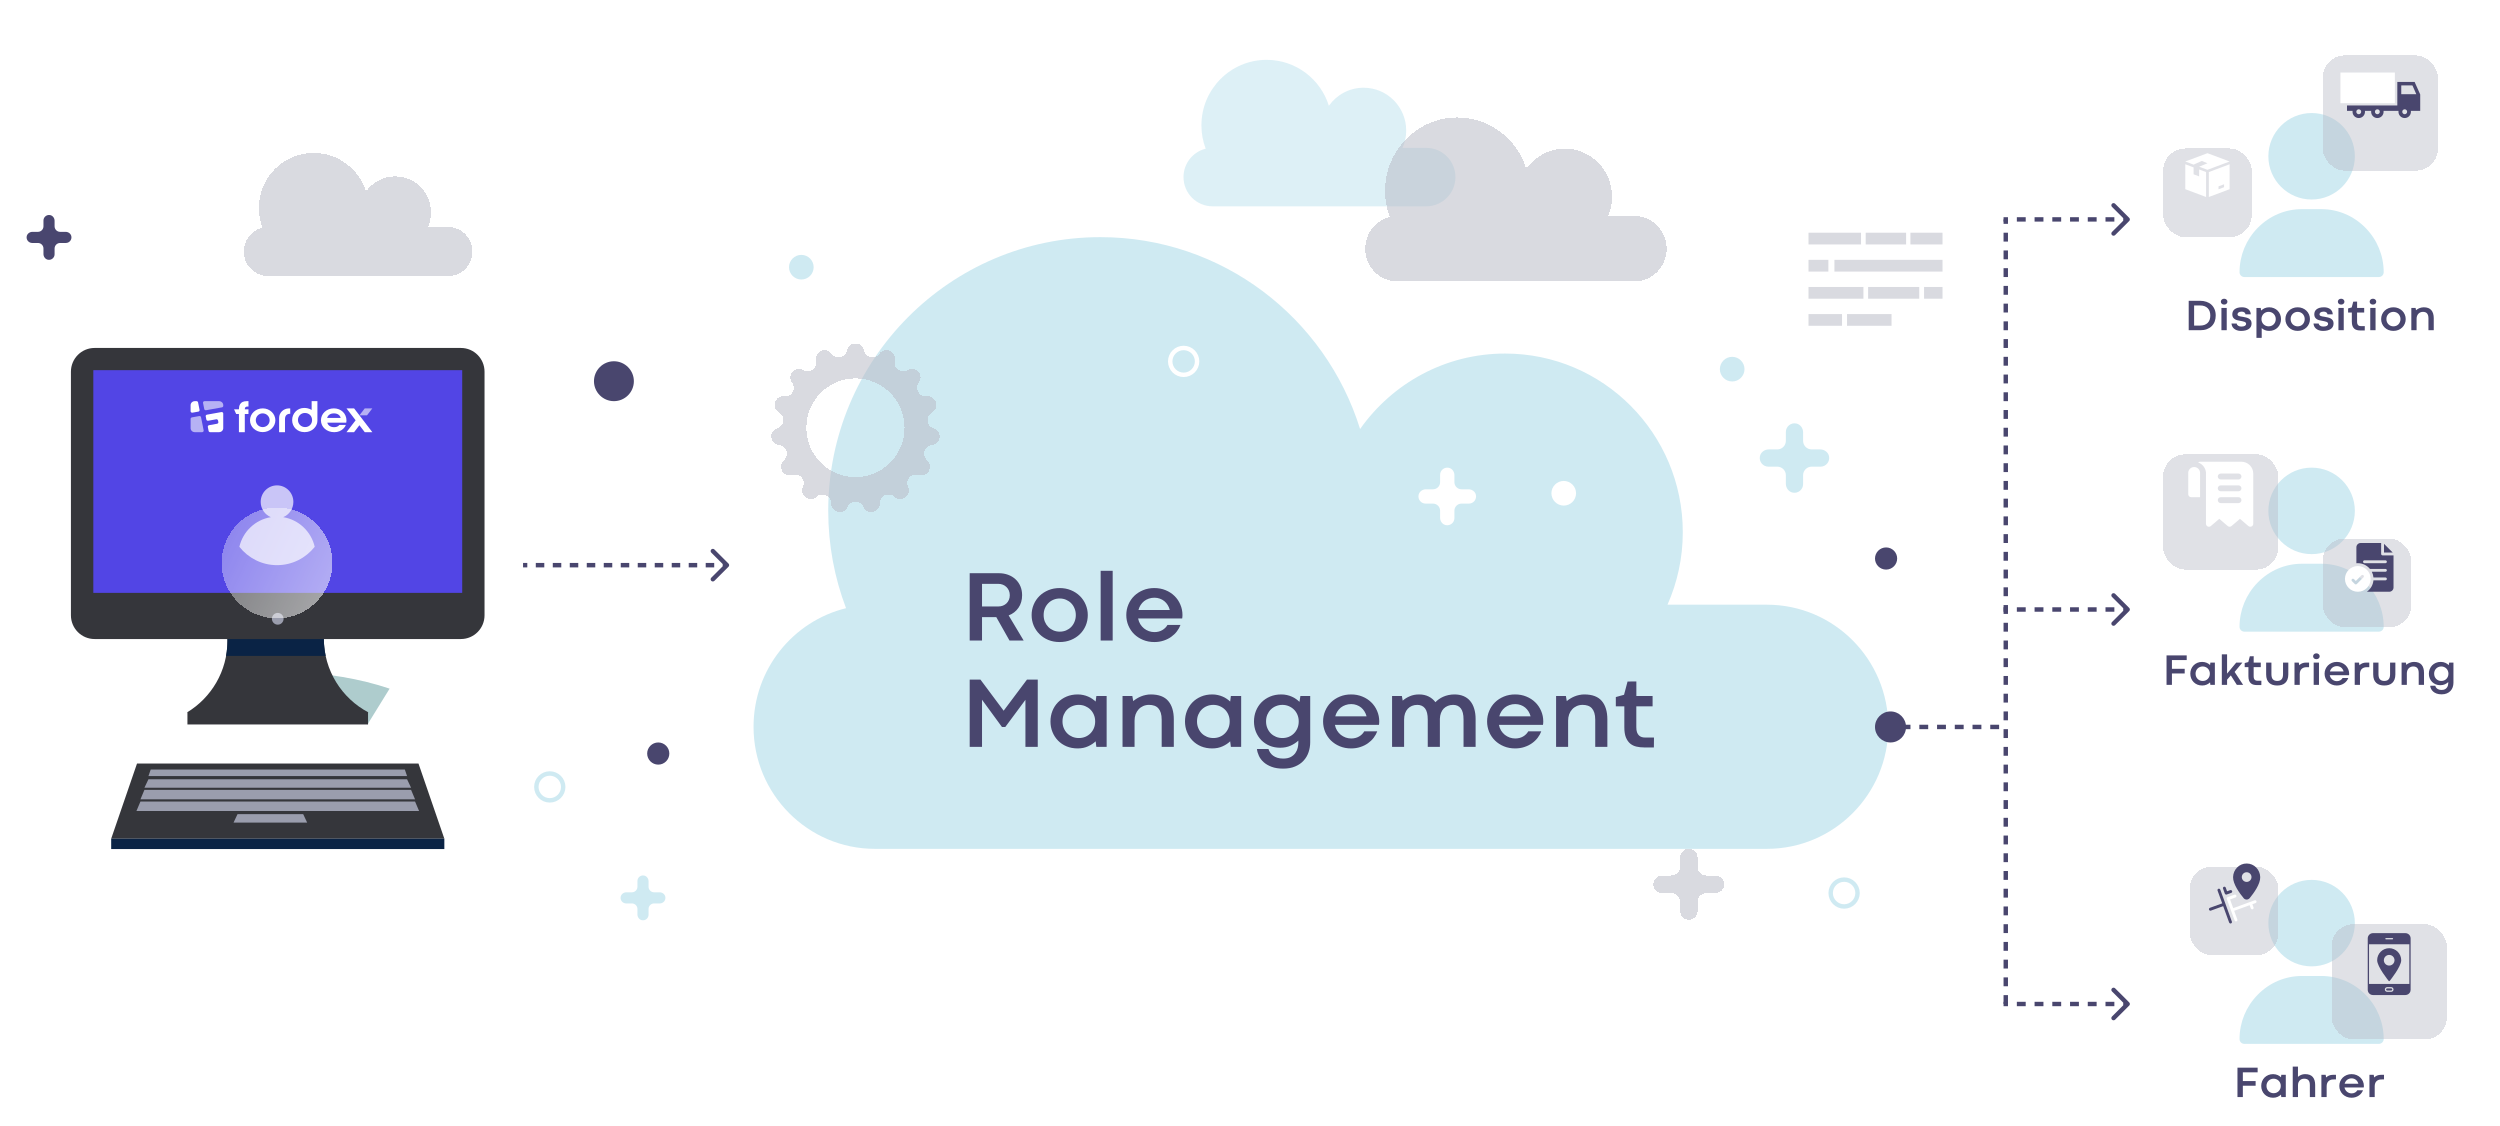 <svg width="564" height="254" viewBox="0 0 564 254" fill="none" xmlns="http://www.w3.org/2000/svg">
<path d="M190.869 137.212C188.276 130.386 186.85 122.981 186.85 115.234C186.844 81.133 214.33 53.5 248.243 53.5C275.749 53.5 299.032 71.694 306.835 96.788C314.105 86.488 326.042 79.761 339.547 79.761C361.69 79.761 379.637 97.808 379.637 120.069C379.637 125.887 378.404 131.41 376.188 136.419H398.604C413.734 136.419 426 148.743 426 163.967C426 179.192 413.729 191.5 398.604 191.5H197.386C182.261 191.5 170 179.166 170 163.967C170 151.018 178.88 140.15 190.869 137.207V137.212Z" fill="#CFEAF2"/>
<g filter="url(#filter0_bd_504_139)">
<path d="M419.844 48.5H408V51.147H419.844V48.5Z" fill="#B9BBC6" fill-opacity="0.54"/>
<path d="M430.02 48.5H420.899V51.147H430.02V48.5Z" fill="#B9BBC6" fill-opacity="0.54"/>
<path d="M438.231 48.5H430.992V51.147H438.231V48.5Z" fill="#B9BBC6" fill-opacity="0.54"/>
<path d="M438.232 54.622H413.846V57.27H438.232V54.622Z" fill="#B9BBC6" fill-opacity="0.54"/>
<path d="M412.481 54.622H408V57.27H412.481V54.622Z" fill="#B9BBC6" fill-opacity="0.54"/>
<path d="M432.978 60.737H421.444V63.385H432.978V60.737Z" fill="#B9BBC6" fill-opacity="0.54"/>
<path d="M438.232 60.737H434.067V63.385H438.232V60.737Z" fill="#B9BBC6" fill-opacity="0.54"/>
<path d="M420.389 60.737H408V63.385H420.389V60.737Z" fill="#B9BBC6" fill-opacity="0.54"/>
<path d="M426.732 66.853H416.687V69.5H426.732V66.853Z" fill="#B9BBC6" fill-opacity="0.54"/>
<path d="M415.556 66.853H408V69.5H415.556V66.853Z" fill="#B9BBC6" fill-opacity="0.54"/>
</g>
<path d="M410.64 101.39H408.71C407.64 101.39 406.78 100.52 406.78 99.46V97.53C406.78 96.59 406.15 95.72 405.23 95.54C403.99 95.29 402.89 96.25 402.89 97.45V99.46C402.89 100.53 402.02 101.39 400.96 101.39H399.03C398.09 101.39 397.22 102.02 397.04 102.94C396.79 104.18 397.75 105.28 398.95 105.28H400.96C402.03 105.28 402.89 106.15 402.89 107.21V109.14C402.89 110.08 403.52 110.95 404.44 111.13C405.68 111.38 406.78 110.42 406.78 109.22V107.21C406.78 106.14 407.65 105.28 408.71 105.28H410.72C411.92 105.28 412.87 104.18 412.63 102.94C412.45 102.02 411.58 101.39 410.64 101.39Z" fill="#CFEAF2"/>
<path d="M331.318 110.386H329.716C328.829 110.386 328.115 109.665 328.115 108.785V107.184C328.115 106.404 327.592 105.682 326.829 105.533C325.8 105.326 324.887 106.122 324.887 107.118V108.785C324.887 109.673 324.165 110.386 323.286 110.386H321.684C320.904 110.386 320.182 110.909 320.033 111.672C319.826 112.701 320.622 113.614 321.618 113.614H323.286C324.174 113.614 324.887 114.335 324.887 115.215V116.816C324.887 117.596 325.41 118.318 326.173 118.467C327.202 118.674 328.115 117.878 328.115 116.882V115.215C328.115 114.327 328.837 113.614 329.716 113.614H331.384C332.38 113.614 333.168 112.701 332.969 111.672C332.82 110.909 332.098 110.386 331.318 110.386Z" fill="white"/>
<path d="M267.03 84.56C268.703 84.56 270.06 83.203 270.06 81.53C270.06 79.857 268.703 78.5 267.03 78.5C265.357 78.5 264 79.857 264 81.53C264 83.203 265.357 84.56 267.03 84.56Z" stroke="white" stroke-miterlimit="10"/>
<path d="M124.03 180.56C125.703 180.56 127.06 179.203 127.06 177.53C127.06 175.857 125.703 174.5 124.03 174.5C122.357 174.5 121 175.857 121 177.53C121 179.203 122.357 180.56 124.03 180.56Z" stroke="#CFEAF2" stroke-miterlimit="10"/>
<path d="M419.06 201.47C419.06 199.797 417.703 198.44 416.03 198.44C414.357 198.44 413 199.797 413 201.47C413 203.143 414.357 204.5 416.03 204.5C417.703 204.5 419.06 203.143 419.06 201.47Z" stroke="#CFEAF2" stroke-miterlimit="10"/>
<path d="M393.56 83.28C393.56 84.82 392.31 86.06 390.78 86.06C389.25 86.06 388 84.81 388 83.28C388 81.75 389.25 80.5 390.78 80.5C392.31 80.5 393.56 81.75 393.56 83.28Z" fill="#CFEAF2"/>
<path d="M355.56 111.28C355.56 112.82 354.31 114.06 352.78 114.06C351.25 114.06 350 112.81 350 111.28C350 109.75 351.25 108.5 352.78 108.5C354.31 108.5 355.56 109.75 355.56 111.28Z" fill="white"/>
<path d="M183.56 60.28C183.56 61.82 182.31 63.06 180.78 63.06C179.25 63.06 178 61.81 178 60.28C178 58.75 179.25 57.5 180.78 57.5C182.31 57.5 183.56 58.75 183.56 60.28Z" fill="#CFEAF2"/>
<path d="M143 86C143 88.493 140.977 90.5 138.5 90.5C136.023 90.5 134 88.477 134 86C134 83.523 136.023 81.5 138.5 81.5C140.977 81.5 143 83.523 143 86Z" fill="#49466E"/>
<path d="M151 170C151 171.385 149.876 172.5 148.5 172.5C147.124 172.5 146 171.376 146 170C146 168.624 147.124 167.5 148.5 167.5C149.876 167.5 151 168.624 151 170Z" fill="#49466E"/>
<path d="M425.5 123.5C426.885 123.5 428 124.624 428 126C428 127.376 426.876 128.5 425.5 128.5C424.124 128.5 423 127.376 423 126C423 124.624 424.124 123.5 425.5 123.5Z" fill="#49466E"/>
<path d="M430 164C430 165.939 428.426 167.5 426.5 167.5C424.574 167.5 423 165.926 423 164C423 162.074 424.574 160.5 426.5 160.5C428.426 160.5 430 162.074 430 164Z" fill="#49466E"/>
<path d="M14.805 52.305H13.565C12.875 52.305 12.315 51.745 12.315 51.055V49.815C12.315 49.205 11.905 48.645 11.315 48.525C10.515 48.365 9.805 48.985 9.805 49.755V51.055C9.805 51.745 9.245 52.305 8.555 52.305H7.315C6.705 52.305 6.145 52.715 6.025 53.305C5.865 54.105 6.485 54.815 7.255 54.815H8.555C9.245 54.815 9.805 55.375 9.805 56.065V57.305C9.805 57.915 10.215 58.475 10.805 58.595C11.605 58.755 12.315 58.135 12.315 57.365V56.065C12.315 55.375 12.875 54.815 13.565 54.815H14.865C15.635 54.815 16.255 54.105 16.095 53.305C15.975 52.705 15.415 52.305 14.805 52.305Z" fill="#49466F"/>
<path d="M148.805 201.305H147.565C146.875 201.305 146.315 200.745 146.315 200.055V198.815C146.315 198.205 145.905 197.645 145.315 197.525C144.515 197.365 143.805 197.985 143.805 198.755V200.055C143.805 200.745 143.245 201.305 142.555 201.305H141.315C140.705 201.305 140.145 201.715 140.025 202.305C139.865 203.105 140.485 203.815 141.255 203.815H142.555C143.245 203.815 143.805 204.375 143.805 205.065V206.305C143.805 206.915 144.215 207.475 144.805 207.595C145.605 207.755 146.315 207.135 146.315 206.365V205.065C146.315 204.375 146.875 203.815 147.565 203.815H148.865C149.635 203.815 150.255 203.105 150.095 202.305C149.975 201.705 149.415 201.305 148.805 201.305Z" fill="#CFEAF2"/>
<g filter="url(#filter1_bd_504_139)">
<path d="M379.016 189.579L379.016 191.54C379.016 192.631 378.131 193.516 377.04 193.516L375.079 193.516C374.115 193.516 373.23 194.164 373.04 195.097C372.787 196.362 373.767 197.484 374.985 197.484L377.04 197.484C378.131 197.484 379.016 198.369 379.016 199.46L379.016 201.421C379.016 202.385 379.664 203.27 380.597 203.46C381.862 203.713 382.984 202.733 382.984 201.515L382.984 199.46C382.984 198.369 383.869 197.484 384.96 197.484L386.921 197.484C387.885 197.484 388.77 196.836 388.96 195.903C389.213 194.638 388.233 193.516 387.015 193.516L384.96 193.516C383.869 193.516 382.984 192.631 382.984 191.54L382.984 189.485C382.984 188.267 381.862 187.287 380.597 187.54C379.648 187.73 379.016 188.615 379.016 189.579Z" fill="#B9BBC6" fill-opacity="0.54" shape-rendering="crispEdges"/>
</g>
<path opacity="0.7" d="M272.005 33.546C271.382 31.912 271.041 30.139 271.041 28.285C271.041 20.116 277.624 13.5 285.753 13.5C292.347 13.5 297.922 17.861 299.794 23.866C301.537 21.402 304.394 19.789 307.635 19.789C312.939 19.789 317.24 24.112 317.24 29.442C317.24 30.841 316.947 32.164 316.414 33.358H321.782C325.407 33.358 328.349 36.315 328.349 39.953C328.349 43.59 325.407 46.547 321.782 46.547H273.562C269.937 46.547 267 43.596 267 39.953C267 36.851 269.132 34.253 272 33.546H272.005Z" fill="#CFEAF2"/>
<g filter="url(#filter2_bd_504_139)">
<path d="M313.539 44.943C312.851 43.113 312.474 41.125 312.474 39.053C312.474 29.903 319.774 22.5 328.779 22.5C336.088 22.5 342.275 27.383 344.339 34.104C346.273 31.342 349.444 29.537 353.033 29.537C358.916 29.537 363.685 34.379 363.685 40.343C363.685 41.907 363.357 43.387 362.767 44.727H368.724C372.739 44.727 376 48.029 376 52.113C376 56.198 372.739 59.5 368.724 59.5H315.276C311.261 59.5 308 56.189 308 52.113C308 48.645 310.36 45.725 313.547 44.943H313.539Z" fill="#B9BBC6" fill-opacity="0.54" shape-rendering="crispEdges"/>
</g>
<g filter="url(#filter3_bd_504_139)">
<path d="M59.2 47.358C58.678 45.982 58.39 44.492 58.39 42.934C58.39 36.066 63.929 30.5 70.762 30.5C76.306 30.5 80.997 34.169 82.57 39.221C84.035 37.148 86.439 35.793 89.163 35.793C93.625 35.793 97.239 39.43 97.239 43.908C97.239 45.082 96.989 46.196 96.546 47.203H101.061C104.11 47.203 106.584 49.689 106.584 52.748C106.584 55.806 104.11 58.292 101.061 58.292H60.517C57.468 58.292 55 55.812 55 52.748C55 50.139 56.791 47.953 59.206 47.358H59.2Z" fill="#B9BBC6" fill-opacity="0.54" shape-rendering="crispEdges"/>
</g>
<path d="M164.354 127.854C164.549 127.658 164.549 127.342 164.354 127.146L161.172 123.964C160.976 123.769 160.66 123.769 160.464 123.964C160.269 124.16 160.269 124.476 160.464 124.672L163.293 127.5L160.464 130.328C160.269 130.524 160.269 130.84 160.464 131.036C160.66 131.231 160.976 131.231 161.172 131.036L164.354 127.854ZM118 128L118.958 128L118.958 127L118 127L118 128ZM120.875 128L122.792 128L122.792 127L120.875 127L120.875 128ZM124.708 128L126.625 128L126.625 127L124.708 127L124.708 128ZM128.542 128L130.458 128L130.458 127L128.542 127L128.542 128ZM132.375 128L134.292 128L134.292 127L132.375 127L132.375 128ZM136.208 128L138.125 128L138.125 127L136.208 127L136.208 128ZM140.042 128L141.958 128L141.958 127L140.042 127L140.042 128ZM143.875 128L145.792 128L145.792 127L143.875 127L143.875 128ZM147.708 128L149.625 128L149.625 127L147.708 127L147.708 128ZM151.542 128L153.458 128L153.458 127L151.542 127L151.542 128ZM155.375 128L157.292 128L157.292 127L155.375 127L155.375 128ZM159.208 128L161.125 128L161.125 127L159.208 127L159.208 128ZM163.042 128L164 128L164 127L163.042 127L163.042 128Z" fill="#49466E"/>
<path d="M480.354 49.854C480.549 49.658 480.549 49.342 480.354 49.146L477.172 45.965C476.976 45.769 476.66 45.769 476.464 45.965C476.269 46.16 476.269 46.476 476.464 46.672L479.293 49.5L476.464 52.328C476.269 52.524 476.269 52.84 476.464 53.035C476.66 53.231 476.976 53.231 477.172 53.035L480.354 49.854ZM452 50H453V49H452V50ZM455 50H457V49H455V50ZM459 50H461V49H459V50ZM463 50H465V49H463V50ZM467 50H469V49H467V50ZM471 50H473V49H471V50ZM475 50H477V49H475V50ZM479 50H480V49H479V50Z" fill="#49466E"/>
<path d="M480.354 137.854C480.549 137.658 480.549 137.342 480.354 137.146L477.172 133.964C476.976 133.769 476.66 133.769 476.464 133.964C476.269 134.16 476.269 134.476 476.464 134.672L479.293 137.5L476.464 140.328C476.269 140.524 476.269 140.84 476.464 141.036C476.66 141.231 476.976 141.231 477.172 141.036L480.354 137.854ZM452 138H453V137H452V138ZM455 138H457V137H455V138ZM459 138H461V137H459V138ZM463 138H465V137H463V138ZM467 138H469V137H467V138ZM471 138H473V137H471V138ZM475 138H477V137H475V138ZM479 138H480V137H479V138Z" fill="#49466E"/>
<path d="M480.354 226.854C480.549 226.658 480.549 226.342 480.354 226.146L477.172 222.964C476.976 222.769 476.66 222.769 476.464 222.964C476.269 223.16 476.269 223.476 476.464 223.672L479.293 226.5L476.464 229.328C476.269 229.524 476.269 229.84 476.464 230.036C476.66 230.231 476.976 230.231 477.172 230.036L480.354 226.854ZM452 227H453V226H452V227ZM455 227H457V226H455V227ZM459 227H461V226H459V227ZM463 227H465V226H463V227ZM467 227H469V226H467V227ZM471 227H473V226H471V227ZM475 227H477V226H475V227ZM479 227H480V226H479V227Z" fill="#49466E"/>
<g style="mix-blend-mode:multiply">
<path d="M82.904 163.44L87.898 155.357C81.315 153.144 73.581 151.789 65.26 151.591L82.909 163.44H82.904Z" fill="#AECCCD"/>
</g>
<path d="M73.058 144.016C73.058 139.27 74.801 134.936 77.68 131.625H46.203C49.374 135 51.315 139.548 51.315 144.552C51.315 151.419 47.658 157.419 42.205 160.714H42.285V163.435H83.031V160.714H83.111C77.13 157.564 73.053 151.269 73.053 144.011L73.058 144.016Z" fill="#35363B"/>
<path d="M51 147.98H73.474C73.202 146.7 73.058 145.377 73.058 144.016C73.058 139.27 74.801 134.936 77.68 131.625H46.203C49.375 135 51.315 139.548 51.315 144.552C51.315 145.725 51.203 146.866 50.995 147.98H51Z" fill="#0A2345"/>
<path d="M21.336 78.5H103.981C106.923 78.5 109.311 80.9 109.311 83.857V138.809C109.311 141.766 106.923 144.166 103.981 144.166H21.331C18.388 144.166 16 141.766 16 138.809V83.857C16 80.9 18.388 78.5 21.331 78.5H21.336Z" fill="#35363B"/>
<path d="M63.98 139.596C63.98 140.33 63.389 140.925 62.658 140.925C61.928 140.925 61.342 140.33 61.342 139.596C61.342 138.862 61.933 138.273 62.658 138.273C63.383 138.273 63.98 138.868 63.98 139.596Z" fill="#9A9DAD"/>
<path d="M104.274 83.509H21.053V133.752H104.274V83.509Z" fill="#5245E5"/>
<path d="M100.244 189.213H25.083L30.909 172.258H94.412L100.244 189.213Z" fill="#35363B"/>
<path d="M91.331 173.608H33.996L33.489 175.086H91.832L91.331 173.608Z" fill="#9A9DAD"/>
<path d="M92.738 177.711L91.832 175.799H33.489L32.583 177.711H92.738Z" fill="#9A9DAD"/>
<path d="M92.738 178.188H32.583L31.682 180.336H93.639L92.738 178.188Z" fill="#9A9DAD"/>
<path d="M94.545 182.961L93.639 180.829H31.682L30.781 182.961H94.545Z" fill="#9A9DAD"/>
<path d="M52.684 185.586H69.3L68.399 183.674H53.585L52.684 185.586Z" fill="#9A9DAD"/>
<path d="M100.244 189.213H25.083V191.548H100.244V189.213Z" fill="#0A2345"/>
<g filter="url(#filter4_bd_504_139)">
<path d="M210.619 92.62C208.997 92.108 208.769 89.897 210.244 89.061C212.081 88.009 211.169 85.178 209.064 85.421C207.375 85.609 206.276 83.695 207.281 82.32C208.541 80.608 206.557 78.397 204.734 79.476C203.272 80.338 201.489 79.031 201.851 77.373C202.307 75.296 199.599 74.083 198.379 75.809C197.387 77.197 195.228 76.739 194.893 75.067C194.477 72.978 191.501 72.978 191.086 75.067C190.75 76.739 188.592 77.197 187.6 75.809C186.366 74.07 183.658 75.283 184.127 77.373C184.489 79.044 182.706 80.352 181.245 79.476C179.422 78.397 177.437 80.608 178.698 82.32C179.703 83.695 178.604 85.623 176.914 85.421C174.81 85.178 173.898 88.009 175.735 89.061C177.209 89.897 176.981 92.108 175.359 92.62C173.335 93.253 173.657 96.219 175.761 96.421C177.451 96.583 178.134 98.7 176.861 99.832C175.279 101.248 176.754 103.823 178.765 103.149C180.373 102.609 181.848 104.254 181.151 105.818C180.28 107.759 182.666 109.512 184.235 108.069C185.481 106.91 187.506 107.813 187.492 109.525C187.479 111.655 190.375 112.275 191.22 110.321C191.903 108.757 194.102 108.757 194.786 110.321C195.63 112.275 198.526 111.655 198.513 109.525C198.5 107.813 200.511 106.91 201.771 108.069C203.326 109.512 205.726 107.759 204.854 105.818C204.144 104.268 205.632 102.609 207.241 103.149C209.252 103.823 210.727 101.248 209.145 99.832C207.871 98.7 208.555 96.583 210.244 96.421C212.349 96.219 212.657 93.253 210.646 92.62H210.619ZM192.989 103.634C186.876 103.634 181.915 98.646 181.915 92.498C181.915 86.351 186.876 81.363 192.989 81.363C199.103 81.363 204.063 86.351 204.063 92.498C204.063 98.646 199.103 103.634 192.989 103.634Z" fill="#B9BBC6" fill-opacity="0.54" shape-rendering="crispEdges"/>
</g>
<line x1="429" y1="164" x2="453" y2="164" stroke="#49466E" stroke-dasharray="2 2"/>
<line x1="452.5" y1="226.5" x2="452.5" y2="49.5" stroke="#49466E" stroke-dasharray="2 2"/>
<path d="M225.207 131.715H221.544V136.818H225.229C225.594 136.818 225.932 136.759 226.245 136.639C226.558 136.513 226.829 136.342 227.06 136.126C227.291 135.903 227.473 135.635 227.607 135.322C227.741 135.009 227.808 134.663 227.808 134.284C227.808 133.904 227.741 133.558 227.607 133.245C227.473 132.933 227.291 132.665 227.06 132.441C226.829 132.211 226.554 132.032 226.234 131.905C225.921 131.779 225.579 131.715 225.207 131.715ZM227.551 138.839L230.935 144.5H227.741L224.76 139.219H221.544V144.5H218.764V129.315H225.318C226.085 129.315 226.788 129.434 227.429 129.672C228.076 129.91 228.634 130.249 229.103 130.688C229.572 131.12 229.937 131.641 230.198 132.251C230.458 132.862 230.588 133.535 230.588 134.272C230.588 135.382 230.313 136.331 229.762 137.12C229.219 137.909 228.482 138.482 227.551 138.839ZM232.732 138.761C232.732 137.92 232.889 137.131 233.201 136.394C233.514 135.649 233.949 135.002 234.508 134.451C235.073 133.9 235.743 133.465 236.517 133.145C237.291 132.825 238.136 132.665 239.052 132.665C239.975 132.665 240.823 132.825 241.598 133.145C242.379 133.465 243.049 133.9 243.607 134.451C244.173 135.002 244.612 135.649 244.925 136.394C245.245 137.131 245.405 137.92 245.405 138.761C245.405 139.61 245.249 140.402 244.936 141.139C244.623 141.876 244.184 142.52 243.619 143.071C243.053 143.622 242.379 144.057 241.598 144.377C240.823 144.69 239.971 144.846 239.041 144.846C238.125 144.846 237.28 144.69 236.506 144.377C235.739 144.057 235.077 143.622 234.519 143.071C233.96 142.52 233.521 141.876 233.201 141.139C232.889 140.395 232.732 139.602 232.732 138.761ZM235.445 138.75C235.445 139.301 235.538 139.807 235.725 140.268C235.918 140.722 236.179 141.117 236.506 141.452C236.834 141.779 237.217 142.036 237.656 142.222C238.103 142.408 238.575 142.501 239.074 142.501C239.58 142.501 240.053 142.412 240.492 142.233C240.931 142.047 241.315 141.791 241.642 141.463C241.97 141.128 242.227 140.73 242.413 140.268C242.606 139.807 242.703 139.301 242.703 138.75C242.703 138.206 242.606 137.708 242.413 137.254C242.227 136.792 241.97 136.398 241.642 136.07C241.315 135.743 240.931 135.486 240.492 135.3C240.053 135.114 239.58 135.02 239.074 135.02C238.568 135.02 238.095 135.114 237.656 135.3C237.217 135.478 236.834 135.735 236.506 136.07C236.179 136.398 235.918 136.788 235.725 137.242C235.538 137.696 235.445 138.199 235.445 138.75ZM248.308 144.5V128.768H251.021V144.5H248.308ZM260.434 134.842C259.98 134.842 259.555 134.913 259.161 135.054C258.766 135.188 258.413 135.378 258.1 135.623C257.795 135.869 257.534 136.163 257.319 136.505C257.103 136.84 256.943 137.209 256.839 137.611H263.906C263.802 137.209 263.646 136.84 263.437 136.505C263.229 136.163 262.976 135.869 262.678 135.623C262.38 135.378 262.042 135.188 261.662 135.054C261.29 134.913 260.88 134.842 260.434 134.842ZM254.092 138.761C254.092 137.92 254.248 137.131 254.561 136.394C254.873 135.649 255.309 135.002 255.867 134.451C256.433 133.9 257.103 133.465 257.877 133.145C258.651 132.825 259.496 132.665 260.411 132.665C261.334 132.665 262.183 132.825 262.957 133.145C263.739 133.465 264.409 133.9 264.967 134.451C265.533 135.002 265.972 135.649 266.285 136.394C266.605 137.131 266.765 137.92 266.765 138.761C266.765 138.947 266.757 139.096 266.742 139.208C266.727 139.319 266.713 139.427 266.698 139.531H256.76C256.85 140 257.01 140.425 257.24 140.804C257.479 141.184 257.762 141.508 258.089 141.776C258.424 142.036 258.792 142.241 259.194 142.39C259.596 142.531 260.01 142.602 260.434 142.602C261.104 142.602 261.696 142.453 262.209 142.155C262.723 141.857 263.114 141.467 263.381 140.983H266.318C266.132 141.489 265.86 141.977 265.503 142.446C265.153 142.907 264.725 143.316 264.219 143.674C263.72 144.031 263.151 144.314 262.511 144.522C261.87 144.738 261.171 144.846 260.411 144.846C259.496 144.846 258.651 144.686 257.877 144.366C257.103 144.046 256.433 143.61 255.867 143.06C255.309 142.509 254.873 141.865 254.561 141.128C254.248 140.384 254.092 139.595 254.092 138.761ZM226.792 164.011H226.044L221.544 157.859V168.5H218.764V153.315H221.187L226.424 160.338L231.683 153.315H234.117V168.5H231.337V157.882L226.792 164.011ZM239.699 162.75C239.699 163.301 239.796 163.807 239.99 164.268C240.183 164.73 240.448 165.128 240.783 165.463C241.117 165.791 241.508 166.047 241.955 166.233C242.402 166.412 242.882 166.501 243.395 166.501C243.901 166.501 244.378 166.412 244.824 166.233C245.271 166.047 245.658 165.791 245.986 165.463C246.321 165.128 246.585 164.734 246.778 164.279C246.972 163.818 247.069 163.308 247.069 162.75C247.069 162.206 246.972 161.708 246.778 161.254C246.585 160.792 246.321 160.398 245.986 160.07C245.651 159.743 245.26 159.486 244.813 159.3C244.367 159.114 243.887 159.02 243.373 159.02C242.859 159.02 242.379 159.114 241.933 159.3C241.486 159.478 241.095 159.735 240.76 160.07C240.433 160.398 240.172 160.788 239.979 161.242C239.793 161.696 239.699 162.199 239.699 162.75ZM236.986 162.761C236.986 161.92 237.131 161.131 237.422 160.394C237.719 159.649 238.136 159.002 238.672 158.451C239.216 157.9 239.863 157.465 240.615 157.145C241.374 156.825 242.215 156.665 243.138 156.665C243.578 156.665 243.991 156.709 244.378 156.799C244.765 156.88 245.13 156.996 245.472 157.145C245.814 157.286 246.127 157.457 246.41 157.658C246.7 157.852 246.957 158.057 247.18 158.272L247.337 157.011H249.659V168.5H247.337L247.18 167.238C246.719 167.685 246.142 168.065 245.45 168.377C244.765 168.69 243.991 168.846 243.127 168.846C242.212 168.846 241.374 168.69 240.615 168.377C239.863 168.057 239.219 167.622 238.683 167.071C238.147 166.52 237.731 165.876 237.433 165.139C237.135 164.395 236.986 163.602 236.986 162.761ZM264.811 162.314V168.5H262.075V162.37C262.075 161.76 262.008 161.242 261.874 160.818C261.74 160.394 261.55 160.048 261.305 159.78C261.059 159.512 260.758 159.318 260.4 159.199C260.05 159.08 259.656 159.02 259.217 159.02C258.74 159.02 258.301 159.11 257.899 159.288C257.505 159.46 257.162 159.705 256.872 160.025C256.582 160.338 256.355 160.714 256.191 161.153C256.035 161.585 255.956 162.061 255.956 162.582V168.5H253.243V157.011H255.454L255.655 158.172C255.893 157.963 256.161 157.77 256.459 157.591C256.757 157.405 257.073 157.245 257.408 157.111C257.75 156.97 258.108 156.862 258.48 156.787C258.852 156.706 259.228 156.665 259.608 156.665C261.401 156.665 262.715 157.156 263.549 158.138C264.39 159.121 264.811 160.513 264.811 162.314ZM270.047 162.75C270.047 163.301 270.144 163.807 270.338 164.268C270.531 164.73 270.795 165.128 271.13 165.463C271.465 165.791 271.856 166.047 272.303 166.233C272.749 166.412 273.229 166.501 273.743 166.501C274.249 166.501 274.726 166.412 275.172 166.233C275.619 166.047 276.006 165.791 276.333 165.463C276.668 165.128 276.933 164.734 277.126 164.279C277.32 163.818 277.417 163.308 277.417 162.75C277.417 162.206 277.32 161.708 277.126 161.254C276.933 160.792 276.668 160.398 276.333 160.07C275.999 159.743 275.608 159.486 275.161 159.3C274.714 159.114 274.234 159.02 273.721 159.02C273.207 159.02 272.727 159.114 272.28 159.3C271.834 159.478 271.443 159.735 271.108 160.07C270.781 160.398 270.52 160.788 270.326 161.242C270.14 161.696 270.047 162.199 270.047 162.75ZM267.334 162.761C267.334 161.92 267.479 161.131 267.77 160.394C268.067 159.649 268.484 159.002 269.02 158.451C269.563 157.9 270.211 157.465 270.963 157.145C271.722 156.825 272.563 156.665 273.486 156.665C273.925 156.665 274.339 156.709 274.726 156.799C275.113 156.88 275.477 156.996 275.82 157.145C276.162 157.286 276.475 157.457 276.758 157.658C277.048 157.852 277.305 158.057 277.528 158.272L277.685 157.011H280.007V168.5H277.685L277.528 167.238C277.067 167.685 276.49 168.065 275.798 168.377C275.113 168.69 274.339 168.846 273.475 168.846C272.56 168.846 271.722 168.69 270.963 168.377C270.211 168.057 269.567 167.622 269.031 167.071C268.495 166.52 268.078 165.876 267.781 165.139C267.483 164.395 267.334 163.602 267.334 162.761ZM285.623 162.75C285.623 163.301 285.72 163.807 285.913 164.268C286.107 164.73 286.371 165.128 286.706 165.463C287.041 165.791 287.432 166.047 287.879 166.233C288.325 166.412 288.805 166.501 289.319 166.501C289.825 166.501 290.302 166.412 290.748 166.233C291.195 166.047 291.582 165.791 291.909 165.463C292.244 165.128 292.509 164.734 292.702 164.279C292.896 163.818 292.992 163.308 292.992 162.75C292.992 162.206 292.896 161.708 292.702 161.254C292.509 160.792 292.244 160.398 291.909 160.07C291.574 159.743 291.184 159.486 290.737 159.3C290.29 159.114 289.814 159.02 289.308 159.02C288.794 159.02 288.31 159.114 287.856 159.3C287.41 159.478 287.019 159.735 286.684 160.07C286.356 160.398 286.096 160.788 285.902 161.242C285.716 161.696 285.623 162.199 285.623 162.75ZM282.899 162.761C282.899 161.92 283.044 161.131 283.334 160.394C283.632 159.649 284.049 159.002 284.585 158.451C285.128 157.9 285.776 157.465 286.528 157.145C287.287 156.825 288.128 156.665 289.051 156.665C289.498 156.665 289.922 156.709 290.324 156.799C290.726 156.888 291.098 157.011 291.44 157.167C291.79 157.316 292.107 157.495 292.389 157.703C292.68 157.904 292.937 158.116 293.16 158.339L293.372 157.011H295.583V167.417C295.583 168.213 295.46 168.973 295.214 169.695C294.969 170.424 294.593 171.061 294.087 171.604C293.588 172.155 292.955 172.59 292.188 172.91C291.429 173.238 290.529 173.402 289.486 173.402C288.482 173.402 287.618 173.268 286.896 173C286.174 172.732 285.575 172.386 285.098 171.961C284.622 171.537 284.261 171.061 284.015 170.532C283.77 170.011 283.621 169.494 283.569 168.98L286.17 168.969C286.252 169.252 286.379 169.524 286.55 169.784C286.721 170.045 286.941 170.275 287.209 170.476C287.484 170.677 287.808 170.837 288.18 170.956C288.552 171.076 288.984 171.135 289.475 171.135C290.19 171.135 290.77 171.012 291.217 170.767C291.664 170.521 292.01 170.216 292.255 169.851C292.509 169.486 292.68 169.099 292.769 168.69C292.858 168.28 292.903 167.916 292.903 167.596V167.082C292.434 167.529 291.854 167.908 291.161 168.221C290.469 168.533 289.684 168.69 288.805 168.69C287.949 168.69 287.16 168.541 286.438 168.243C285.716 167.938 285.091 167.521 284.562 166.993C284.041 166.457 283.632 165.828 283.334 165.106C283.044 164.384 282.899 163.602 282.899 162.761ZM304.828 158.842C304.374 158.842 303.949 158.913 303.555 159.054C303.16 159.188 302.807 159.378 302.494 159.623C302.189 159.869 301.929 160.163 301.713 160.505C301.497 160.84 301.337 161.209 301.233 161.611H308.3C308.196 161.209 308.04 160.84 307.831 160.505C307.623 160.163 307.37 159.869 307.072 159.623C306.774 159.378 306.436 159.188 306.056 159.054C305.684 158.913 305.274 158.842 304.828 158.842ZM298.486 162.761C298.486 161.92 298.642 161.131 298.955 160.394C299.267 159.649 299.703 159.002 300.261 158.451C300.827 157.9 301.497 157.465 302.271 157.145C303.045 156.825 303.89 156.665 304.806 156.665C305.729 156.665 306.577 156.825 307.351 157.145C308.133 157.465 308.803 157.9 309.361 158.451C309.927 159.002 310.366 159.649 310.679 160.394C310.999 161.131 311.159 161.92 311.159 162.761C311.159 162.947 311.151 163.096 311.136 163.208C311.121 163.319 311.107 163.427 311.092 163.531H301.154C301.244 164 301.404 164.425 301.635 164.804C301.873 165.184 302.156 165.508 302.483 165.776C302.818 166.036 303.187 166.241 303.588 166.39C303.99 166.531 304.404 166.602 304.828 166.602C305.498 166.602 306.09 166.453 306.603 166.155C307.117 165.857 307.508 165.467 307.776 164.983H310.712C310.526 165.489 310.254 165.977 309.897 166.446C309.547 166.907 309.119 167.316 308.613 167.674C308.114 168.031 307.545 168.314 306.905 168.522C306.264 168.738 305.565 168.846 304.806 168.846C303.89 168.846 303.045 168.686 302.271 168.366C301.497 168.046 300.827 167.61 300.261 167.06C299.703 166.509 299.267 165.865 298.955 165.128C298.642 164.384 298.486 163.595 298.486 162.761ZM332.898 162.236V168.5H330.174V162.314C330.174 161.175 329.969 160.342 329.559 159.813C329.15 159.285 328.569 159.02 327.818 159.02C327.386 159.02 326.991 159.095 326.634 159.244C326.277 159.385 325.964 159.59 325.696 159.858C325.436 160.126 325.231 160.457 325.082 160.852C324.933 161.239 324.851 161.678 324.836 162.169V168.5H322.101V162.314C322.101 161.175 321.896 160.342 321.487 159.813C321.077 159.285 320.497 159.02 319.745 159.02C319.306 159.02 318.904 159.095 318.539 159.244C318.174 159.393 317.858 159.612 317.59 159.903C317.329 160.185 317.125 160.532 316.976 160.941C316.834 161.35 316.764 161.819 316.764 162.348V168.5H314.051V157.011H316.261L316.451 158.071C316.883 157.677 317.411 157.346 318.037 157.078C318.662 156.802 319.365 156.665 320.147 156.665C320.951 156.665 321.662 156.817 322.28 157.122C322.905 157.428 323.422 157.859 323.832 158.418C324.055 158.179 324.312 157.956 324.602 157.748C324.9 157.532 325.227 157.346 325.585 157.189C325.942 157.026 326.333 156.899 326.757 156.81C327.181 156.713 327.639 156.665 328.13 156.665C328.89 156.665 329.563 156.787 330.151 157.033C330.747 157.279 331.245 157.64 331.647 158.116C332.057 158.592 332.366 159.177 332.574 159.869C332.79 160.561 332.898 161.35 332.898 162.236ZM341.83 158.842C341.376 158.842 340.952 158.913 340.557 159.054C340.163 159.188 339.809 159.378 339.497 159.623C339.192 159.869 338.931 160.163 338.715 160.505C338.499 160.84 338.339 161.209 338.235 161.611H345.303C345.199 161.209 345.042 160.84 344.834 160.505C344.625 160.163 344.372 159.869 344.075 159.623C343.777 159.378 343.438 159.188 343.059 159.054C342.686 158.913 342.277 158.842 341.83 158.842ZM335.488 162.761C335.488 161.92 335.645 161.131 335.957 160.394C336.27 159.649 336.705 159.002 337.264 158.451C337.829 157.9 338.499 157.465 339.273 157.145C340.048 156.825 340.892 156.665 341.808 156.665C342.731 156.665 343.58 156.825 344.354 157.145C345.135 157.465 345.805 157.9 346.364 158.451C346.929 159.002 347.368 159.649 347.681 160.394C348.001 161.131 348.161 161.92 348.161 162.761C348.161 162.947 348.154 163.096 348.139 163.208C348.124 163.319 348.109 163.427 348.094 163.531H338.157C338.246 164 338.406 164.425 338.637 164.804C338.875 165.184 339.158 165.508 339.486 165.776C339.821 166.036 340.189 166.241 340.591 166.39C340.993 166.531 341.406 166.602 341.83 166.602C342.5 166.602 343.092 166.453 343.606 166.155C344.119 165.857 344.51 165.467 344.778 164.983H347.715C347.528 165.489 347.257 165.977 346.899 166.446C346.55 166.907 346.122 167.316 345.615 167.674C345.117 168.031 344.547 168.314 343.907 168.522C343.267 168.738 342.567 168.846 341.808 168.846C340.892 168.846 340.048 168.686 339.273 168.366C338.499 168.046 337.829 167.61 337.264 167.06C336.705 166.509 336.27 165.865 335.957 165.128C335.645 164.384 335.488 163.595 335.488 162.761ZM362.62 162.314V168.5H359.885V162.37C359.885 161.76 359.818 161.242 359.684 160.818C359.55 160.394 359.36 160.048 359.115 159.78C358.869 159.512 358.567 159.318 358.21 159.199C357.86 159.08 357.466 159.02 357.027 159.02C356.55 159.02 356.111 159.11 355.709 159.288C355.315 159.46 354.972 159.705 354.682 160.025C354.392 160.338 354.164 160.714 354.001 161.153C353.844 161.585 353.766 162.061 353.766 162.582V168.5H351.053V157.011H353.264L353.465 158.172C353.703 157.963 353.971 157.77 354.269 157.591C354.566 157.405 354.883 157.245 355.218 157.111C355.56 156.97 355.917 156.862 356.29 156.787C356.662 156.706 357.038 156.665 357.417 156.665C359.211 156.665 360.525 157.156 361.359 158.138C362.2 159.121 362.62 160.513 362.62 162.314ZM366.383 156.743L367.176 153.75L369.163 153.739V157.011H372.826V159.355H369.152V164.056C369.152 164.518 369.204 164.901 369.309 165.206C369.42 165.504 369.569 165.742 369.755 165.921C369.941 166.092 370.153 166.215 370.392 166.289C370.637 166.356 370.898 166.39 371.173 166.39H373.138L373.116 168.623H370.916C370.299 168.623 369.718 168.56 369.175 168.433C368.631 168.306 368.159 168.076 367.757 167.741C367.355 167.398 367.035 166.933 366.796 166.345C366.566 165.757 366.45 165.001 366.45 164.078V159.355H364.53V157.256L366.383 156.743Z" fill="#49466E"/>
<g clip-path="url(#clip0_504_139)">
<path d="M53.901 92.347H52.808L53.278 93.399H53.901V97.5H55.227V93.399H56.054V92.347H55.227C55.238 91.874 55.407 91.712 55.915 91.712H56.056V90.5H55.673C54.065 90.5 53.903 91.624 53.903 92.347H53.901Z" fill="white"/>
<path d="M59.289 92.129C57.676 92.129 56.402 93.32 56.402 94.816C56.402 96.313 57.683 97.485 59.268 97.485C60.854 97.485 62.124 96.285 62.124 94.816C62.124 93.348 60.85 92.129 59.286 92.129H59.289ZM59.261 96.357C58.407 96.357 57.707 95.666 57.707 94.806C57.707 93.946 58.407 93.255 59.242 93.255C60.126 93.255 60.828 93.94 60.828 94.816C60.828 95.693 60.128 96.357 59.263 96.357H59.261Z" fill="white"/>
<path d="M65.152 92.134C63.934 92.17 62.967 93.118 62.967 94.273V97.5H64.293V94.583C64.293 93.769 64.683 93.361 65.478 93.343V92.13H65.377C65.314 92.13 65.239 92.13 65.152 92.134Z" fill="white"/>
<path d="M70.307 92.504C70.307 92.504 69.743 92.031 68.616 92.031C67.102 92.031 65.908 93.24 65.908 94.78C65.908 96.319 67.091 97.482 68.626 97.482H68.819C70.359 97.482 71.607 96.266 71.607 94.943V90.5H70.307V92.504ZM68.831 96.351C67.933 96.351 67.218 95.646 67.218 94.743C67.218 93.84 67.902 93.166 68.783 93.166C69.721 93.166 70.405 93.844 70.405 94.773C70.405 95.703 69.71 96.351 68.83 96.351H68.831Z" fill="white"/>
<path d="M78.165 94.889C78.165 93.296 76.959 92.129 75.314 92.129C73.669 92.129 72.404 93.325 72.404 94.833C72.404 96.341 73.71 97.5 75.394 97.5C76.301 97.5 77.009 97.204 77.587 96.574C77.796 96.332 77.937 96.119 78.025 95.861H76.579C76.24 96.232 75.911 96.371 75.365 96.371C74.576 96.371 73.998 95.98 73.84 95.36H78.116C78.156 95.185 78.166 95.074 78.166 94.887H78.165V94.891V94.889ZM73.798 94.279C74.007 93.611 74.547 93.26 75.333 93.26C76.12 93.26 76.689 93.622 76.858 94.279H73.798Z" fill="white"/>
<path d="M84 97.5L79.879 92.129H78.166L80.227 94.814L78.166 97.5H79.879L81.083 95.931L82.286 97.5H84Z" fill="white"/>
<path opacity="0.58" d="M82.797 93.698L84 92.129H82.286L81.083 93.698H82.797Z" fill="white"/>
<path opacity="0.58" d="M46.484 92.547L50.08 91.899C50.247 91.869 50.367 91.73 50.367 91.568V91.406C50.367 90.905 49.94 90.5 49.413 90.5H46.15C45.929 90.5 45.762 90.692 45.803 90.898L46.08 92.286C46.115 92.465 46.296 92.58 46.484 92.547Z" fill="white"/>
<path d="M45.022 92.476L44.683 90.773C44.65 90.614 44.505 90.5 44.335 90.5H43.954C43.426 90.5 43 90.905 43 91.406V92.769C43 92.979 43.202 93.138 43.419 93.1L44.747 92.86C44.935 92.827 45.057 92.655 45.022 92.476Z" fill="white"/>
<path opacity="0.58" d="M44.947 93.865L43.287 94.164C43.12 94.194 43 94.333 43 94.495V96.594C43 97.095 43.426 97.5 43.954 97.5H45.598C45.819 97.5 45.986 97.308 45.946 97.101L45.353 94.126C45.318 93.948 45.137 93.832 44.949 93.865H44.947Z" fill="white"/>
<path d="M46.409 93.935L46.552 94.651C46.589 94.832 46.773 94.953 46.965 94.918L48.776 94.593C48.968 94.558 49.152 94.677 49.189 94.861L49.258 95.206C49.295 95.388 49.169 95.563 48.976 95.598L47.165 95.924C46.973 95.959 46.846 96.134 46.883 96.316L47.064 97.225C47.095 97.384 47.241 97.498 47.412 97.498H49.41C49.937 97.498 50.363 97.093 50.363 96.592V93.293C50.363 93.083 50.161 92.924 49.944 92.962L46.681 93.551C46.493 93.584 46.371 93.756 46.406 93.935H46.409Z" fill="white"/>
</g>
<path d="M494.992 73.45H496.33C496.701 73.45 497.03 73.4 497.316 73.299C497.606 73.195 497.849 73.046 498.044 72.855C498.243 72.659 498.392 72.423 498.493 72.147C498.594 71.867 498.645 71.549 498.645 71.194C498.645 70.853 498.597 70.542 498.503 70.262C498.409 69.982 498.265 69.743 498.073 69.544C497.881 69.342 497.64 69.186 497.351 69.075C497.061 68.965 496.721 68.909 496.33 68.909H494.992V73.45ZM493.771 74.5V67.859H496.35C496.854 67.859 497.321 67.933 497.751 68.079C498.181 68.222 498.552 68.434 498.864 68.714C499.177 68.994 499.421 69.341 499.597 69.754C499.776 70.167 499.865 70.641 499.865 71.175C499.865 71.67 499.789 72.122 499.636 72.532C499.483 72.939 499.257 73.289 498.957 73.582C498.661 73.872 498.296 74.098 497.863 74.261C497.43 74.42 496.932 74.5 496.369 74.5H493.771ZM501.154 74.5V69.476H502.351V74.5H501.154ZM501.022 68.055C501.022 67.963 501.04 67.879 501.076 67.801C501.112 67.719 501.161 67.649 501.223 67.591C501.288 67.529 501.366 67.48 501.457 67.444C501.548 67.409 501.649 67.391 501.76 67.391C501.874 67.391 501.976 67.409 502.067 67.444C502.159 67.48 502.237 67.529 502.302 67.591C502.367 67.649 502.417 67.719 502.453 67.801C502.489 67.879 502.507 67.963 502.507 68.055C502.507 68.24 502.438 68.397 502.302 68.523C502.165 68.65 501.984 68.714 501.76 68.714C501.538 68.714 501.359 68.65 501.223 68.523C501.089 68.393 501.022 68.237 501.022 68.055ZM503.439 72.981L504.606 72.986C504.613 73.081 504.642 73.17 504.694 73.255C504.75 73.34 504.821 73.413 504.909 73.475C505 73.537 505.106 73.585 505.227 73.621C505.347 73.657 505.477 73.675 505.617 73.675C505.995 73.675 506.273 73.62 506.452 73.509C506.631 73.395 506.721 73.242 506.721 73.05C506.721 72.942 506.688 72.853 506.623 72.781C506.558 72.71 506.464 72.649 506.34 72.601C506.216 72.552 506.065 72.509 505.886 72.474C505.707 72.435 505.503 72.394 505.275 72.352C505.106 72.326 504.924 72.288 504.729 72.239C504.533 72.19 504.353 72.116 504.187 72.015C504.021 71.91 503.882 71.772 503.771 71.6C503.661 71.424 503.605 71.196 503.605 70.916C503.605 70.682 503.648 70.468 503.732 70.276C503.817 70.081 503.949 69.913 504.128 69.773C504.307 69.63 504.535 69.519 504.812 69.441C505.088 69.363 505.419 69.324 505.803 69.324C506.105 69.324 506.377 69.363 506.618 69.441C506.862 69.519 507.069 69.629 507.238 69.769C507.408 69.909 507.538 70.076 507.629 70.272C507.72 70.467 507.766 70.68 507.766 70.911L506.579 70.906C506.566 70.731 506.483 70.586 506.33 70.472C506.177 70.358 505.974 70.301 505.72 70.301C505.554 70.301 505.412 70.319 505.295 70.355C505.178 70.387 505.082 70.431 505.007 70.486C504.932 70.542 504.877 70.607 504.841 70.682C504.805 70.753 504.787 70.828 504.787 70.906C504.79 71.085 504.888 71.214 505.08 71.292C505.275 71.367 505.575 71.429 505.979 71.478C506.223 71.517 506.464 71.565 506.701 71.624C506.939 71.679 507.15 71.761 507.336 71.868C507.521 71.976 507.671 72.117 507.785 72.293C507.899 72.469 507.956 72.695 507.956 72.972C507.956 73.255 507.899 73.502 507.785 73.714C507.671 73.922 507.51 74.096 507.302 74.236C507.093 74.376 506.843 74.481 506.55 74.549C506.257 74.62 505.931 74.656 505.573 74.656C505.215 74.656 504.903 74.606 504.636 74.505C504.369 74.407 504.146 74.279 503.967 74.119C503.791 73.96 503.659 73.781 503.571 73.582C503.483 73.38 503.439 73.18 503.439 72.981ZM513.41 71.99C513.41 71.749 513.368 71.528 513.283 71.326C513.199 71.124 513.083 70.952 512.937 70.809C512.79 70.662 512.619 70.55 512.424 70.472C512.229 70.39 512.02 70.35 511.799 70.35C511.574 70.35 511.364 70.39 511.169 70.472C510.974 70.55 510.803 70.662 510.656 70.809C510.513 70.952 510.399 71.124 510.314 71.326C510.23 71.525 510.188 71.746 510.188 71.99C510.188 72.228 510.23 72.448 510.314 72.649C510.399 72.848 510.515 73.019 510.661 73.162C510.808 73.305 510.979 73.418 511.174 73.499C511.369 73.58 511.579 73.621 511.804 73.621C512.028 73.621 512.238 73.582 512.434 73.504C512.629 73.422 512.798 73.31 512.941 73.167C513.088 73.02 513.202 72.848 513.283 72.649C513.368 72.448 513.41 72.228 513.41 71.99ZM514.597 71.985C514.597 72.353 514.533 72.7 514.406 73.025C514.279 73.348 514.099 73.629 513.864 73.87C513.633 74.111 513.353 74.301 513.024 74.441C512.699 74.581 512.334 74.651 511.931 74.651C511.566 74.651 511.244 74.593 510.964 74.476C510.684 74.358 510.443 74.207 510.241 74.022V76.219H509.055V69.476H510.021L510.114 70.061C510.215 69.964 510.329 69.871 510.456 69.783C510.583 69.692 510.721 69.612 510.871 69.544C511.024 69.476 511.187 69.422 511.359 69.383C511.535 69.344 511.719 69.324 511.911 69.324C512.312 69.324 512.676 69.394 513.005 69.534C513.337 69.671 513.62 69.86 513.854 70.101C514.089 70.341 514.271 70.625 514.401 70.95C514.532 71.272 514.597 71.618 514.597 71.985ZM515.583 71.99C515.583 71.622 515.651 71.277 515.788 70.955C515.925 70.63 516.115 70.346 516.359 70.106C516.607 69.865 516.9 69.674 517.238 69.534C517.577 69.394 517.946 69.324 518.347 69.324C518.75 69.324 519.121 69.394 519.46 69.534C519.802 69.674 520.095 69.865 520.339 70.106C520.586 70.346 520.778 70.63 520.915 70.955C521.055 71.277 521.125 71.622 521.125 71.99C521.125 72.361 521.057 72.708 520.92 73.03C520.783 73.353 520.591 73.634 520.344 73.875C520.096 74.116 519.802 74.306 519.46 74.446C519.121 74.583 518.749 74.651 518.342 74.651C517.941 74.651 517.572 74.583 517.233 74.446C516.898 74.306 516.608 74.116 516.364 73.875C516.12 73.634 515.928 73.353 515.788 73.03C515.651 72.705 515.583 72.358 515.583 71.99ZM516.77 71.985C516.77 72.226 516.81 72.448 516.892 72.649C516.976 72.848 517.09 73.02 517.233 73.167C517.377 73.31 517.544 73.422 517.736 73.504C517.932 73.585 518.138 73.626 518.356 73.626C518.578 73.626 518.785 73.587 518.977 73.509C519.169 73.427 519.336 73.315 519.479 73.172C519.623 73.025 519.735 72.851 519.816 72.649C519.901 72.448 519.943 72.226 519.943 71.985C519.943 71.748 519.901 71.53 519.816 71.331C519.735 71.129 519.623 70.957 519.479 70.814C519.336 70.67 519.169 70.558 518.977 70.477C518.785 70.395 518.578 70.355 518.356 70.355C518.135 70.355 517.928 70.395 517.736 70.477C517.544 70.555 517.377 70.667 517.233 70.814C517.09 70.957 516.976 71.128 516.892 71.326C516.81 71.525 516.77 71.745 516.77 71.985ZM521.936 72.981L523.103 72.986C523.109 73.081 523.138 73.17 523.19 73.255C523.246 73.34 523.317 73.413 523.405 73.475C523.496 73.537 523.602 73.585 523.723 73.621C523.843 73.657 523.973 73.675 524.113 73.675C524.491 73.675 524.769 73.62 524.948 73.509C525.127 73.395 525.217 73.242 525.217 73.05C525.217 72.942 525.184 72.853 525.119 72.781C525.054 72.71 524.96 72.649 524.836 72.601C524.712 72.552 524.561 72.509 524.382 72.474C524.203 72.435 523.999 72.394 523.771 72.352C523.602 72.326 523.42 72.288 523.225 72.239C523.029 72.19 522.849 72.116 522.683 72.015C522.517 71.91 522.378 71.772 522.268 71.6C522.157 71.424 522.102 71.196 522.102 70.916C522.102 70.682 522.144 70.468 522.229 70.276C522.313 70.081 522.445 69.913 522.624 69.773C522.803 69.63 523.031 69.519 523.308 69.441C523.584 69.363 523.915 69.324 524.299 69.324C524.602 69.324 524.873 69.363 525.114 69.441C525.358 69.519 525.565 69.629 525.734 69.769C525.904 69.909 526.034 70.076 526.125 70.272C526.216 70.467 526.262 70.68 526.262 70.911L525.075 70.906C525.062 70.731 524.979 70.586 524.826 70.472C524.673 70.358 524.47 70.301 524.216 70.301C524.05 70.301 523.908 70.319 523.791 70.355C523.674 70.387 523.578 70.431 523.503 70.486C523.428 70.542 523.373 70.607 523.337 70.682C523.301 70.753 523.283 70.828 523.283 70.906C523.286 71.085 523.384 71.214 523.576 71.292C523.771 71.367 524.071 71.429 524.475 71.478C524.719 71.517 524.96 71.565 525.197 71.624C525.435 71.679 525.646 71.761 525.832 71.868C526.018 71.976 526.167 72.117 526.281 72.293C526.395 72.469 526.452 72.695 526.452 72.972C526.452 73.255 526.395 73.502 526.281 73.714C526.167 73.922 526.006 74.096 525.798 74.236C525.59 74.376 525.339 74.481 525.046 74.549C524.753 74.62 524.427 74.656 524.069 74.656C523.711 74.656 523.399 74.606 523.132 74.505C522.865 74.407 522.642 74.279 522.463 74.119C522.287 73.96 522.155 73.781 522.067 73.582C521.979 73.38 521.936 73.18 521.936 72.981ZM527.551 74.5V69.476H528.747V74.5H527.551ZM527.419 68.055C527.419 67.963 527.437 67.879 527.473 67.801C527.508 67.719 527.557 67.649 527.619 67.591C527.684 67.529 527.762 67.48 527.854 67.444C527.945 67.409 528.046 67.391 528.156 67.391C528.27 67.391 528.373 67.409 528.464 67.444C528.555 67.48 528.633 67.529 528.698 67.591C528.763 67.649 528.814 67.719 528.85 67.801C528.885 67.879 528.903 67.963 528.903 68.055C528.903 68.24 528.835 68.397 528.698 68.523C528.562 68.65 528.381 68.714 528.156 68.714C527.935 68.714 527.756 68.65 527.619 68.523C527.486 68.393 527.419 68.237 527.419 68.055ZM530.544 69.358L530.891 68.05L531.76 68.045V69.476H533.361V70.501H531.755V72.557C531.755 72.758 531.778 72.926 531.823 73.06C531.872 73.19 531.937 73.294 532.019 73.372C532.1 73.447 532.193 73.501 532.297 73.533C532.404 73.562 532.518 73.577 532.639 73.577H533.498L533.488 74.554H532.526C532.256 74.554 532.002 74.526 531.765 74.471C531.527 74.415 531.32 74.314 531.145 74.168C530.969 74.018 530.829 73.815 530.725 73.558C530.624 73.3 530.573 72.97 530.573 72.566V70.501H529.733V69.583L530.544 69.358ZM534.729 74.5V69.476H535.925V74.5H534.729ZM534.597 68.055C534.597 67.963 534.615 67.879 534.65 67.801C534.686 67.719 534.735 67.649 534.797 67.591C534.862 67.529 534.94 67.48 535.031 67.444C535.122 67.409 535.223 67.391 535.334 67.391C535.448 67.391 535.55 67.409 535.642 67.444C535.733 67.48 535.811 67.529 535.876 67.591C535.941 67.649 535.992 67.719 536.027 67.801C536.063 67.879 536.081 67.963 536.081 68.055C536.081 68.24 536.013 68.397 535.876 68.523C535.739 68.65 535.559 68.714 535.334 68.714C535.113 68.714 534.934 68.65 534.797 68.523C534.663 68.393 534.597 68.237 534.597 68.055ZM537.185 71.99C537.185 71.622 537.253 71.277 537.39 70.955C537.526 70.63 537.717 70.346 537.961 70.106C538.208 69.865 538.501 69.674 538.84 69.534C539.178 69.394 539.548 69.324 539.948 69.324C540.352 69.324 540.723 69.394 541.062 69.534C541.403 69.674 541.696 69.865 541.94 70.106C542.188 70.346 542.38 70.63 542.517 70.955C542.657 71.277 542.727 71.622 542.727 71.99C542.727 72.361 542.658 72.708 542.521 73.03C542.385 73.353 542.193 73.634 541.945 73.875C541.698 74.116 541.403 74.306 541.062 74.446C540.723 74.583 540.35 74.651 539.943 74.651C539.543 74.651 539.174 74.583 538.835 74.446C538.5 74.306 538.21 74.116 537.966 73.875C537.722 73.634 537.53 73.353 537.39 73.03C537.253 72.705 537.185 72.358 537.185 71.99ZM538.371 71.985C538.371 72.226 538.412 72.448 538.493 72.649C538.578 72.848 538.692 73.02 538.835 73.167C538.978 73.31 539.146 73.422 539.338 73.504C539.533 73.585 539.74 73.626 539.958 73.626C540.179 73.626 540.386 73.587 540.578 73.509C540.77 73.427 540.938 73.315 541.081 73.172C541.224 73.025 541.337 72.851 541.418 72.649C541.503 72.448 541.545 72.226 541.545 71.985C541.545 71.748 541.503 71.53 541.418 71.331C541.337 71.129 541.224 70.957 541.081 70.814C540.938 70.67 540.77 70.558 540.578 70.477C540.386 70.395 540.179 70.355 539.958 70.355C539.737 70.355 539.53 70.395 539.338 70.477C539.146 70.555 538.978 70.667 538.835 70.814C538.692 70.957 538.578 71.128 538.493 71.326C538.412 71.525 538.371 71.745 538.371 71.985ZM549.055 71.795V74.5H547.858V71.819C547.858 71.552 547.829 71.326 547.771 71.141C547.712 70.955 547.629 70.804 547.521 70.686C547.414 70.569 547.282 70.485 547.126 70.433C546.973 70.38 546.8 70.355 546.608 70.355C546.4 70.355 546.208 70.394 546.032 70.472C545.86 70.546 545.71 70.654 545.583 70.794C545.456 70.931 545.357 71.095 545.285 71.287C545.217 71.476 545.183 71.684 545.183 71.912V74.5H543.996V69.476H544.963L545.051 69.983C545.155 69.892 545.272 69.808 545.402 69.73C545.533 69.648 545.671 69.578 545.817 69.519C545.967 69.458 546.123 69.41 546.286 69.378C546.449 69.342 546.613 69.324 546.779 69.324C547.564 69.324 548.138 69.539 548.503 69.969C548.871 70.398 549.055 71.007 549.055 71.795Z" fill="#49466E"/>
<path d="M521.5 25.5C516.121 25.5 511.744 29.877 511.744 35.256C511.744 40.635 516.121 45.012 521.5 45.012C526.879 45.012 531.256 40.635 531.256 35.256C531.256 29.877 526.879 25.5 521.5 25.5ZM533.638 51.385C530.967 48.673 527.426 47.18 523.668 47.18H519.332C515.574 47.18 512.033 48.673 509.362 51.385C506.704 54.084 505.24 57.646 505.24 61.416C505.24 62.015 505.726 62.5 506.324 62.5H536.676C537.274 62.5 537.76 62.015 537.76 61.416C537.76 57.646 536.296 54.084 533.638 51.385Z" fill="#CFEAF2"/>
<g filter="url(#filter5_bd_504_139)">
<rect x="524" y="8.5" width="26" height="26" rx="5" fill="#B9BBC6" fill-opacity="0.43" shape-rendering="crispEdges"/>
</g>
<g clip-path="url(#clip1_504_139)">
<path d="M528 16.368H540.283V23.276H528V16.368Z" fill="white"/>
<path d="M546 21.308L544.737 18.484H540.834V23.797H529.483V25.005H530.746C530.736 25.073 530.729 25.143 530.729 25.214C530.729 25.997 531.358 26.632 532.135 26.632C532.911 26.632 533.541 25.997 533.541 25.214C533.541 25.143 533.534 25.073 533.524 25.005H534.944C534.934 25.073 534.927 25.143 534.927 25.214C534.927 25.997 535.556 26.632 536.333 26.632C537.109 26.632 537.739 25.997 537.739 25.214C537.739 25.143 537.732 25.073 537.722 25.005H541.11C541.1 25.073 541.093 25.143 541.093 25.214C541.093 25.997 541.723 26.632 542.499 26.632C543.276 26.632 543.905 25.997 543.905 25.214C543.905 25.143 543.898 25.073 543.888 25.005H546V21.308ZM532.135 25.769C531.831 25.769 531.584 25.521 531.584 25.214C531.584 25.14 531.599 25.069 531.625 25.005C531.707 24.802 531.904 24.66 532.135 24.66C532.365 24.66 532.562 24.802 532.644 25.005C532.67 25.069 532.685 25.14 532.685 25.214C532.685 25.521 532.439 25.769 532.135 25.769ZM536.332 25.769C536.029 25.769 535.782 25.521 535.782 25.214C535.782 25.14 535.797 25.069 535.823 25.005C535.905 24.802 536.102 24.66 536.332 24.66C536.563 24.66 536.76 24.802 536.842 25.005C536.868 25.069 536.883 25.14 536.883 25.214C536.883 25.521 536.636 25.769 536.332 25.769ZM542.499 25.769C542.195 25.769 541.949 25.521 541.949 25.214C541.949 25.14 541.964 25.069 541.99 25.005C542.072 24.802 542.269 24.66 542.499 24.66C542.729 24.66 542.926 24.802 543.008 25.005C543.035 25.069 543.049 25.14 543.049 25.214C543.05 25.521 542.803 25.769 542.499 25.769ZM541.763 21.255C541.753 21.255 541.744 21.251 541.736 21.244C541.729 21.237 541.725 21.227 541.725 21.217V19.309C541.725 19.288 541.742 19.271 541.763 19.271H544.166C544.217 19.271 544.263 19.301 544.283 19.347L545.117 21.255H541.763Z" fill="#49466E"/>
</g>
<g filter="url(#filter6_bd_504_139)">
<rect x="488" y="29.5" width="20" height="20" rx="5" fill="#B9BBC6" fill-opacity="0.43" shape-rendering="crispEdges"/>
</g>
<g clip-path="url(#clip2_504_139)">
<path d="M496.75 36.302V36.3L494.879 37.138L493 36.434L498 34.559L503 36.434L498 38.309L496.129 37.607L498 36.836V36.834L496.75 36.302ZM503 37.059V42.684L498.312 44.442V38.817L503 37.059ZM500.5 42.704L501.75 42.236V41.569L500.5 42.037V42.704ZM494.875 37.762V39.327L496.125 39.796V38.23L497.688 38.817V44.442L493 42.684V37.059L494.875 37.762Z" fill="white"/>
</g>
<path d="M488.771 154.5V147.859H493.322V148.914H489.987V150.887H492.868V151.937H489.987V154.5H488.771ZM495.319 151.985C495.319 152.226 495.362 152.448 495.446 152.649C495.531 152.851 495.646 153.025 495.793 153.172C495.939 153.315 496.11 153.427 496.306 153.509C496.501 153.587 496.711 153.626 496.936 153.626C497.157 153.626 497.365 153.587 497.561 153.509C497.756 153.427 497.925 153.315 498.068 153.172C498.215 153.025 498.33 152.853 498.415 152.654C498.5 152.452 498.542 152.229 498.542 151.985C498.542 151.748 498.5 151.53 498.415 151.331C498.33 151.129 498.215 150.957 498.068 150.813C497.922 150.67 497.751 150.558 497.556 150.477C497.36 150.395 497.15 150.354 496.926 150.354C496.701 150.354 496.491 150.395 496.296 150.477C496.101 150.555 495.93 150.667 495.783 150.813C495.64 150.957 495.526 151.128 495.441 151.326C495.36 151.525 495.319 151.744 495.319 151.985ZM494.133 151.99C494.133 151.622 494.196 151.277 494.323 150.955C494.453 150.63 494.636 150.346 494.87 150.105C495.108 149.865 495.391 149.674 495.72 149.534C496.052 149.394 496.42 149.324 496.823 149.324C497.015 149.324 497.196 149.344 497.365 149.383C497.535 149.419 497.694 149.469 497.844 149.534C497.993 149.596 498.13 149.671 498.254 149.759C498.381 149.843 498.493 149.933 498.591 150.027L498.659 149.476H499.675V154.5H498.659L498.591 153.948C498.389 154.144 498.137 154.31 497.834 154.446C497.535 154.583 497.196 154.651 496.818 154.651C496.418 154.651 496.052 154.583 495.72 154.446C495.391 154.306 495.109 154.116 494.875 153.875C494.641 153.634 494.458 153.353 494.328 153.03C494.198 152.705 494.133 152.358 494.133 151.99ZM501.242 154.5V147.62H502.429V151.971L504.499 149.476H505.891L504.128 151.585L506.047 154.5H504.626L503.273 152.366L502.429 153.338V154.5H501.242ZM507.214 149.358L507.561 148.05L508.43 148.045V149.476H510.031V150.501H508.425V152.557C508.425 152.758 508.448 152.926 508.493 153.06C508.542 153.19 508.607 153.294 508.688 153.372C508.77 153.447 508.863 153.501 508.967 153.533C509.074 153.562 509.188 153.577 509.309 153.577H510.168L510.158 154.554H509.196C508.926 154.554 508.672 154.526 508.435 154.471C508.197 154.415 507.99 154.314 507.814 154.168C507.639 154.018 507.499 153.815 507.395 153.558C507.294 153.3 507.243 152.97 507.243 152.566V150.501H506.403V149.583L507.214 149.358ZM513.742 153.621C513.951 153.621 514.134 153.593 514.294 153.538C514.457 153.483 514.593 153.395 514.704 153.274C514.818 153.151 514.904 152.994 514.963 152.806C515.021 152.614 515.051 152.381 515.051 152.107V149.476H516.242V152.142C516.242 152.584 516.18 152.965 516.057 153.284C515.936 153.6 515.765 153.86 515.544 154.065C515.323 154.267 515.059 154.415 514.753 154.51C514.447 154.604 514.11 154.651 513.742 154.651C513.374 154.651 513.037 154.604 512.731 154.51C512.425 154.415 512.162 154.267 511.94 154.065C511.719 153.86 511.547 153.6 511.423 153.284C511.302 152.965 511.242 152.584 511.242 152.142V149.476H512.434V152.107C512.434 152.648 512.548 153.035 512.775 153.27C513.003 153.504 513.326 153.621 513.742 153.621ZM520.925 149.476V150.516L520.334 150.521C519.872 150.521 519.504 150.654 519.23 150.921C518.96 151.185 518.825 151.575 518.825 152.093V154.5H517.639V149.476H518.601L518.708 150.076C518.877 149.904 519.09 149.76 519.348 149.646C519.608 149.533 519.916 149.476 520.271 149.476H520.925ZM521.965 154.5V149.476H523.161V154.5H521.965ZM521.833 148.055C521.833 147.964 521.851 147.879 521.887 147.801C521.923 147.719 521.971 147.649 522.033 147.591C522.098 147.529 522.176 147.48 522.268 147.444C522.359 147.409 522.46 147.391 522.57 147.391C522.684 147.391 522.787 147.409 522.878 147.444C522.969 147.48 523.047 147.529 523.112 147.591C523.177 147.649 523.228 147.719 523.264 147.801C523.299 147.879 523.317 147.964 523.317 148.055C523.317 148.24 523.249 148.396 523.112 148.523C522.976 148.65 522.795 148.714 522.57 148.714C522.349 148.714 522.17 148.65 522.033 148.523C521.9 148.393 521.833 148.237 521.833 148.055ZM527.199 150.276C527.001 150.276 526.815 150.307 526.643 150.369C526.47 150.428 526.315 150.511 526.179 150.618C526.045 150.726 525.931 150.854 525.837 151.004C525.743 151.15 525.673 151.312 525.627 151.487H528.718C528.672 151.312 528.604 151.15 528.513 151.004C528.422 150.854 528.311 150.726 528.181 150.618C528.05 150.511 527.902 150.428 527.736 150.369C527.574 150.307 527.395 150.276 527.199 150.276ZM524.426 151.99C524.426 151.622 524.494 151.277 524.631 150.955C524.768 150.63 524.958 150.346 525.202 150.105C525.45 149.865 525.743 149.674 526.081 149.534C526.42 149.394 526.789 149.324 527.189 149.324C527.593 149.324 527.964 149.394 528.303 149.534C528.645 149.674 528.938 149.865 529.182 150.105C529.429 150.346 529.621 150.63 529.758 150.955C529.898 151.277 529.968 151.622 529.968 151.99C529.968 152.072 529.965 152.137 529.958 152.186C529.951 152.234 529.945 152.282 529.938 152.327H525.593C525.632 152.532 525.702 152.718 525.803 152.884C525.907 153.05 526.031 153.191 526.174 153.309C526.32 153.423 526.481 153.512 526.657 153.577C526.833 153.639 527.014 153.67 527.199 153.67C527.492 153.67 527.751 153.605 527.976 153.475C528.2 153.344 528.371 153.174 528.488 152.962H529.772C529.691 153.183 529.572 153.396 529.416 153.602C529.263 153.803 529.076 153.982 528.854 154.139C528.636 154.295 528.387 154.419 528.107 154.51C527.827 154.604 527.521 154.651 527.189 154.651C526.789 154.651 526.42 154.581 526.081 154.441C525.743 154.301 525.45 154.111 525.202 153.87C524.958 153.629 524.768 153.348 524.631 153.025C524.494 152.7 524.426 152.355 524.426 151.99ZM534.509 149.476V150.516L533.918 150.521C533.456 150.521 533.088 150.654 532.814 150.921C532.544 151.185 532.409 151.575 532.409 152.093V154.5H531.223V149.476H532.185L532.292 150.076C532.461 149.904 532.674 149.76 532.932 149.646C533.192 149.533 533.5 149.476 533.854 149.476H534.509ZM537.893 153.621C538.101 153.621 538.285 153.593 538.444 153.538C538.607 153.483 538.744 153.395 538.854 153.274C538.968 153.151 539.055 152.994 539.113 152.806C539.172 152.614 539.201 152.381 539.201 152.107V149.476H540.393V152.142C540.393 152.584 540.331 152.965 540.207 153.284C540.087 153.6 539.916 153.86 539.694 154.065C539.473 154.267 539.209 154.415 538.903 154.51C538.597 154.604 538.26 154.651 537.893 154.651C537.525 154.651 537.188 154.604 536.882 154.51C536.576 154.415 536.312 154.267 536.091 154.065C535.869 153.86 535.697 153.6 535.573 153.284C535.453 152.965 535.393 152.584 535.393 152.142V149.476H536.584V152.107C536.584 152.648 536.698 153.035 536.926 153.27C537.154 153.504 537.476 153.621 537.893 153.621ZM546.857 151.795V154.5H545.661V151.819C545.661 151.552 545.632 151.326 545.573 151.141C545.515 150.955 545.432 150.804 545.324 150.687C545.217 150.569 545.085 150.485 544.929 150.433C544.776 150.381 544.603 150.354 544.411 150.354C544.203 150.354 544.011 150.394 543.835 150.472C543.662 150.547 543.513 150.654 543.386 150.794C543.259 150.931 543.16 151.095 543.088 151.287C543.02 151.476 542.985 151.684 542.985 151.912V154.5H541.799V149.476H542.766L542.854 149.983C542.958 149.892 543.075 149.808 543.205 149.729C543.335 149.648 543.474 149.578 543.62 149.52C543.77 149.458 543.926 149.41 544.089 149.378C544.252 149.342 544.416 149.324 544.582 149.324C545.367 149.324 545.941 149.539 546.306 149.969C546.674 150.398 546.857 151.007 546.857 151.795ZM549.143 151.985C549.143 152.226 549.185 152.448 549.27 152.649C549.354 152.851 549.47 153.025 549.616 153.172C549.763 153.315 549.934 153.427 550.129 153.509C550.324 153.587 550.534 153.626 550.759 153.626C550.98 153.626 551.188 153.587 551.384 153.509C551.579 153.427 551.748 153.315 551.892 153.172C552.038 153.025 552.154 152.853 552.238 152.654C552.323 152.452 552.365 152.229 552.365 151.985C552.365 151.748 552.323 151.53 552.238 151.331C552.154 151.129 552.038 150.957 551.892 150.813C551.745 150.67 551.574 150.558 551.379 150.477C551.184 150.395 550.975 150.354 550.754 150.354C550.529 150.354 550.318 150.395 550.119 150.477C549.924 150.555 549.753 150.667 549.606 150.813C549.463 150.957 549.349 151.128 549.265 151.326C549.183 151.525 549.143 151.744 549.143 151.985ZM547.951 151.99C547.951 151.622 548.015 151.277 548.142 150.955C548.272 150.63 548.454 150.346 548.688 150.105C548.926 149.865 549.209 149.674 549.538 149.534C549.87 149.394 550.238 149.324 550.642 149.324C550.837 149.324 551.022 149.344 551.198 149.383C551.374 149.422 551.537 149.476 551.687 149.544C551.84 149.609 551.978 149.687 552.102 149.778C552.229 149.866 552.341 149.959 552.438 150.057L552.531 149.476H553.498V154.026C553.498 154.375 553.444 154.707 553.337 155.022C553.229 155.341 553.065 155.62 552.844 155.857C552.626 156.098 552.349 156.289 552.014 156.429C551.682 156.572 551.288 156.644 550.832 156.644C550.393 156.644 550.015 156.585 549.699 156.468C549.383 156.351 549.121 156.199 548.913 156.014C548.705 155.828 548.547 155.62 548.439 155.389C548.332 155.161 548.267 154.935 548.244 154.71L549.382 154.705C549.418 154.829 549.473 154.948 549.548 155.062C549.623 155.175 549.719 155.276 549.836 155.364C549.956 155.452 550.098 155.522 550.261 155.574C550.424 155.626 550.612 155.652 550.827 155.652C551.14 155.652 551.394 155.599 551.589 155.491C551.784 155.384 551.936 155.25 552.043 155.091C552.154 154.931 552.229 154.762 552.268 154.583C552.307 154.404 552.326 154.244 552.326 154.104V153.88C552.121 154.075 551.867 154.241 551.564 154.378C551.262 154.515 550.918 154.583 550.534 154.583C550.16 154.583 549.815 154.518 549.499 154.388C549.183 154.254 548.91 154.072 548.679 153.841C548.451 153.606 548.272 153.331 548.142 153.016C548.015 152.7 547.951 152.358 547.951 151.99Z" fill="#49466E"/>
<path d="M504.771 247.5V240.859H509.322V241.914H505.987V243.887H508.868V244.937H505.987V247.5H504.771ZM511.319 244.985C511.319 245.226 511.362 245.448 511.446 245.649C511.531 245.851 511.646 246.025 511.793 246.172C511.939 246.315 512.11 246.427 512.306 246.509C512.501 246.587 512.711 246.626 512.936 246.626C513.157 246.626 513.365 246.587 513.561 246.509C513.756 246.427 513.925 246.315 514.068 246.172C514.215 246.025 514.33 245.853 514.415 245.654C514.5 245.452 514.542 245.229 514.542 244.985C514.542 244.748 514.5 244.53 514.415 244.331C514.33 244.129 514.215 243.957 514.068 243.813C513.922 243.67 513.751 243.558 513.556 243.477C513.36 243.395 513.15 243.354 512.926 243.354C512.701 243.354 512.491 243.395 512.296 243.477C512.101 243.555 511.93 243.667 511.783 243.813C511.64 243.957 511.526 244.128 511.441 244.326C511.36 244.525 511.319 244.744 511.319 244.985ZM510.133 244.99C510.133 244.622 510.196 244.277 510.323 243.955C510.453 243.63 510.636 243.346 510.87 243.105C511.108 242.865 511.391 242.674 511.72 242.534C512.052 242.394 512.42 242.324 512.823 242.324C513.015 242.324 513.196 242.344 513.365 242.383C513.535 242.419 513.694 242.469 513.844 242.534C513.993 242.596 514.13 242.671 514.254 242.759C514.381 242.843 514.493 242.933 514.591 243.027L514.659 242.476H515.675V247.5H514.659L514.591 246.948C514.389 247.144 514.137 247.31 513.834 247.446C513.535 247.583 513.196 247.651 512.818 247.651C512.418 247.651 512.052 247.583 511.72 247.446C511.391 247.306 511.109 247.116 510.875 246.875C510.641 246.634 510.458 246.353 510.328 246.03C510.198 245.705 510.133 245.358 510.133 244.99ZM522.301 244.775V247.5H521.104V244.795C521.104 244.521 521.075 244.294 521.017 244.111C520.958 243.926 520.872 243.778 520.758 243.667C520.647 243.553 520.51 243.473 520.348 243.428C520.188 243.379 520.004 243.354 519.796 243.354C519.604 243.354 519.423 243.389 519.254 243.457C519.088 243.525 518.943 243.623 518.819 243.75C518.699 243.877 518.603 244.03 518.531 244.209C518.463 244.385 518.429 244.58 518.429 244.795V247.505H517.242V240.62H518.424L518.419 242.935C518.614 242.762 518.85 242.617 519.127 242.5C519.404 242.383 519.703 242.324 520.025 242.324C520.81 242.324 521.384 242.536 521.749 242.959C522.117 243.382 522.301 243.988 522.301 244.775ZM526.993 242.476V243.516L526.402 243.521C525.94 243.521 525.572 243.654 525.299 243.921C525.029 244.185 524.894 244.575 524.894 245.093V247.5H523.707V242.476H524.669L524.776 243.076C524.946 242.904 525.159 242.76 525.416 242.646C525.676 242.533 525.984 242.476 526.339 242.476H526.993ZM530.523 243.276C530.325 243.276 530.139 243.307 529.967 243.369C529.794 243.428 529.64 243.511 529.503 243.618C529.369 243.726 529.256 243.854 529.161 244.004C529.067 244.15 528.997 244.312 528.951 244.487H532.042C531.996 244.312 531.928 244.15 531.837 244.004C531.746 243.854 531.635 243.726 531.505 243.618C531.375 243.511 531.227 243.428 531.061 243.369C530.898 243.307 530.719 243.276 530.523 243.276ZM527.75 244.99C527.75 244.622 527.818 244.277 527.955 243.955C528.092 243.63 528.282 243.346 528.526 243.105C528.774 242.865 529.067 242.674 529.405 242.534C529.744 242.394 530.113 242.324 530.514 242.324C530.917 242.324 531.288 242.394 531.627 242.534C531.969 242.674 532.262 242.865 532.506 243.105C532.753 243.346 532.945 243.63 533.082 243.955C533.222 244.277 533.292 244.622 533.292 244.99C533.292 245.072 533.289 245.137 533.282 245.186C533.276 245.234 533.269 245.282 533.263 245.327H528.917C528.956 245.532 529.026 245.718 529.127 245.884C529.231 246.05 529.355 246.191 529.498 246.309C529.645 246.423 529.806 246.512 529.981 246.577C530.157 246.639 530.338 246.67 530.523 246.67C530.816 246.67 531.075 246.605 531.3 246.475C531.524 246.344 531.695 246.174 531.812 245.962H533.097C533.015 246.183 532.896 246.396 532.74 246.602C532.587 246.803 532.4 246.982 532.179 247.139C531.961 247.295 531.712 247.419 531.432 247.51C531.152 247.604 530.846 247.651 530.514 247.651C530.113 247.651 529.744 247.581 529.405 247.441C529.067 247.301 528.774 247.111 528.526 246.87C528.282 246.629 528.092 246.348 527.955 246.025C527.818 245.7 527.75 245.355 527.75 244.99ZM537.833 242.476V243.516L537.242 243.521C536.78 243.521 536.412 243.654 536.139 243.921C535.868 244.185 535.733 244.575 535.733 245.093V247.5H534.547V242.476H535.509L535.616 243.076C535.785 242.904 535.999 242.76 536.256 242.646C536.516 242.533 536.824 242.476 537.179 242.476H537.833Z" fill="#49466E"/>
<path d="M521.5 105.5C516.121 105.5 511.744 109.876 511.744 115.256C511.744 120.635 516.121 125.012 521.5 125.012C526.879 125.012 531.256 120.635 531.256 115.256C531.256 109.876 526.879 105.5 521.5 105.5ZM533.638 131.385C530.967 128.673 527.426 127.18 523.668 127.18H519.332C515.574 127.18 512.033 128.673 509.362 131.385C506.704 134.084 505.24 137.646 505.24 141.416C505.24 142.015 505.726 142.5 506.324 142.5H536.676C537.274 142.5 537.76 142.015 537.76 141.416C537.76 137.646 536.296 134.084 533.638 131.385Z" fill="#CFEAF2"/>
<g filter="url(#filter7_bd_504_139)">
<rect x="488" y="98.5" width="26" height="26" rx="5" fill="#B9BBC6" fill-opacity="0.43" shape-rendering="crispEdges"/>
</g>
<path d="M505.667 104.167H496.333C496.174 104.169 496.02 104.228 495.9 104.333C496.376 104.501 496.794 104.799 497.106 105.195C497.419 105.59 497.613 106.066 497.667 106.567C497.677 106.655 497.677 106.745 497.667 106.833V118.167C497.666 118.294 497.703 118.419 497.771 118.527C497.84 118.634 497.938 118.72 498.053 118.773C498.169 118.827 498.298 118.846 498.425 118.828C498.551 118.81 498.67 118.757 498.767 118.673L500.667 117.047L502.567 118.673C502.688 118.777 502.841 118.833 503 118.833C503.159 118.833 503.313 118.777 503.433 118.673L505.333 117.047L507.233 118.673C507.354 118.777 507.508 118.833 507.667 118.833C507.763 118.833 507.858 118.812 507.947 118.773C508.062 118.72 508.16 118.634 508.229 118.527C508.297 118.419 508.334 118.294 508.333 118.167V106.833C508.333 106.126 508.052 105.448 507.552 104.948C507.052 104.448 506.374 104.167 505.667 104.167ZM505 113.5H501C500.823 113.5 500.654 113.43 500.529 113.305C500.404 113.18 500.333 113.01 500.333 112.833C500.333 112.657 500.404 112.487 500.529 112.362C500.654 112.237 500.823 112.167 501 112.167H505C505.177 112.167 505.346 112.237 505.471 112.362C505.597 112.487 505.667 112.657 505.667 112.833C505.667 113.01 505.597 113.18 505.471 113.305C505.346 113.43 505.177 113.5 505 113.5ZM505 110.833H501C500.823 110.833 500.654 110.763 500.529 110.638C500.404 110.513 500.333 110.344 500.333 110.167C500.333 109.99 500.404 109.82 500.529 109.695C500.654 109.57 500.823 109.5 501 109.5H505C505.177 109.5 505.346 109.57 505.471 109.695C505.597 109.82 505.667 109.99 505.667 110.167C505.667 110.344 505.597 110.513 505.471 110.638C505.346 110.763 505.177 110.833 505 110.833ZM505 108.167H501C500.823 108.167 500.654 108.097 500.529 107.971C500.404 107.846 500.333 107.677 500.333 107.5C500.333 107.323 500.404 107.154 500.529 107.029C500.654 106.904 500.823 106.833 501 106.833H505C505.177 106.833 505.346 106.904 505.471 107.029C505.597 107.154 505.667 107.323 505.667 107.5C505.667 107.677 505.597 107.846 505.471 107.971C505.346 108.097 505.177 108.167 505 108.167ZM496.333 106.833V112.167H494.333C494.157 112.167 493.987 112.097 493.862 111.971C493.737 111.846 493.667 111.677 493.667 111.5V106.567C493.702 106.213 493.876 105.888 494.152 105.663C494.427 105.438 494.78 105.331 495.133 105.367C495.487 105.402 495.812 105.576 496.037 105.852C496.262 106.127 496.369 106.48 496.333 106.833Z" fill="white"/>
<g filter="url(#filter8_bd_504_139)">
<rect x="524" y="117.5" width="20" height="20" rx="5" fill="#B9BBC6" fill-opacity="0.43" shape-rendering="crispEdges"/>
</g>
<g clip-path="url(#clip3_504_139)">
<path d="M531.922 127.699C530.323 127.699 529.021 129 529.021 130.6C529.021 132.199 530.323 133.5 531.922 133.5C533.521 133.5 534.822 132.199 534.822 130.6C534.822 129 533.521 127.699 531.922 127.699ZM533.202 130.247L531.699 131.751C531.636 131.814 531.553 131.846 531.471 131.846C531.388 131.846 531.306 131.814 531.243 131.751L530.598 131.107C530.472 130.981 530.472 130.777 530.598 130.651C530.724 130.525 530.928 130.525 531.054 130.651L531.471 131.068L532.747 129.792C532.873 129.666 533.077 129.666 533.202 129.792C533.328 129.918 533.328 130.122 533.202 130.247Z" fill="white"/>
<path d="M537.508 125.293C537.33 125.293 537.186 125.149 537.186 124.971V122.5H532.566C532.033 122.5 531.6 122.934 531.6 123.467V127.069C531.706 127.06 531.813 127.055 531.922 127.055C533.02 127.055 534.004 127.557 534.654 128.344H538.152C538.33 128.344 538.475 128.488 538.475 128.666C538.475 128.844 538.33 128.988 538.152 128.988H535.079C535.285 129.39 535.412 129.828 535.452 130.277H538.152C538.33 130.277 538.475 130.422 538.475 130.6C538.475 130.778 538.33 130.922 538.152 130.922H535.452C535.356 131.986 534.787 132.916 533.958 133.5H539.012C539.545 133.5 539.979 133.066 539.979 132.533V125.293H537.508ZM538.152 127.055H533.426C533.248 127.055 533.104 126.91 533.104 126.732C533.104 126.554 533.248 126.41 533.426 126.41H538.152C538.33 126.41 538.475 126.554 538.475 126.732C538.475 126.91 538.33 127.055 538.152 127.055Z" fill="#49466E"/>
<path d="M537.83 122.689V124.648H539.79L537.83 122.689Z" fill="#49466E"/>
</g>
<path d="M521.5 198.5C516.121 198.5 511.744 202.876 511.744 208.256C511.744 213.635 516.121 218.012 521.5 218.012C526.879 218.012 531.256 213.635 531.256 208.256C531.256 202.876 526.879 198.5 521.5 198.5ZM533.638 224.385C530.967 221.673 527.426 220.18 523.668 220.18H519.332C515.574 220.18 512.033 221.673 509.362 224.385C506.704 227.084 505.24 230.646 505.24 234.416C505.24 235.015 505.726 235.5 506.324 235.5H536.676C537.274 235.5 537.76 235.015 537.76 234.416C537.76 230.646 536.296 227.084 533.638 224.385Z" fill="#CFEAF2"/>
<g filter="url(#filter9_bd_504_139)">
<rect x="526" y="204.5" width="26" height="26" rx="5" fill="#B9BBC6" fill-opacity="0.43" shape-rendering="crispEdges"/>
</g>
<path d="M542.658 210.518H535.342C535.029 210.518 534.729 210.643 534.508 210.864C534.287 211.085 534.162 211.385 534.162 211.698V223.301C534.162 223.614 534.287 223.914 534.508 224.135C534.73 224.357 535.03 224.481 535.343 224.482H542.657C542.776 224.482 542.894 224.464 543.007 224.428C543.248 224.353 543.458 224.204 543.607 224.001C543.757 223.799 543.838 223.554 543.838 223.302V211.698C543.837 211.385 543.713 211.085 543.492 210.864C543.271 210.643 542.971 210.518 542.658 210.518ZM538.273 211.628H539.742C539.78 211.628 539.817 211.643 539.845 211.67C539.872 211.698 539.887 211.735 539.887 211.773C539.887 211.812 539.872 211.849 539.845 211.876C539.817 211.903 539.78 211.919 539.742 211.919H538.273C538.234 211.919 538.197 211.903 538.17 211.876C538.143 211.849 538.127 211.812 538.127 211.773C538.127 211.735 538.143 211.698 538.17 211.67C538.197 211.643 538.234 211.628 538.273 211.628ZM539.452 223.754H538.548C538.478 223.754 538.409 223.741 538.345 223.714C538.281 223.688 538.222 223.649 538.173 223.599C538.124 223.55 538.085 223.492 538.058 223.428C538.032 223.363 538.018 223.295 538.018 223.225C538.018 223.155 538.032 223.087 538.058 223.022C538.085 222.958 538.124 222.9 538.173 222.851C538.222 222.801 538.281 222.762 538.345 222.736C538.409 222.709 538.478 222.696 538.548 222.696H539.452C539.522 222.696 539.591 222.709 539.655 222.736C539.719 222.762 539.778 222.801 539.827 222.851C539.876 222.9 539.915 222.958 539.941 223.022C539.968 223.087 539.982 223.155 539.982 223.225C539.982 223.295 539.968 223.363 539.941 223.428C539.915 223.492 539.876 223.55 539.827 223.599C539.778 223.649 539.719 223.688 539.655 223.714C539.591 223.741 539.522 223.754 539.452 223.754ZM543.547 221.971H534.453V213.029H543.547V221.971ZM539.691 223.226C539.69 223.289 539.665 223.35 539.62 223.394C539.576 223.439 539.515 223.464 539.452 223.464H538.548C538.484 223.464 538.424 223.438 538.379 223.394C538.334 223.349 538.309 223.288 538.309 223.225C538.309 223.162 538.334 223.101 538.379 223.056C538.424 223.012 538.484 222.986 538.548 222.986H539.452C539.484 222.986 539.515 222.992 539.544 223.004C539.573 223.016 539.6 223.034 539.622 223.056C539.644 223.079 539.662 223.105 539.673 223.134C539.685 223.164 539.691 223.195 539.691 223.226ZM539 221.349C539.022 221.349 539.043 221.344 539.063 221.335C539.082 221.325 539.1 221.312 539.113 221.295C539.22 221.165 541.713 218.082 541.713 216.627C541.713 216.271 541.642 215.918 541.506 215.589C541.37 215.26 541.17 214.961 540.918 214.709C540.666 214.457 540.367 214.257 540.038 214.121C539.709 213.985 539.356 213.914 539 213.914C538.644 213.914 538.291 213.985 537.962 214.121C537.633 214.257 537.334 214.457 537.082 214.709C536.83 214.961 536.63 215.26 536.494 215.589C536.357 215.918 536.287 216.271 536.287 216.627C536.287 218.082 538.78 221.164 538.886 221.293C538.9 221.31 538.917 221.324 538.937 221.334C538.957 221.343 538.978 221.349 539 221.349ZM537.794 216.627C537.794 216.389 537.865 216.156 537.998 215.958C538.131 215.76 538.319 215.605 538.539 215.514C538.76 215.423 539.002 215.399 539.236 215.446C539.47 215.493 539.685 215.608 539.853 215.776C540.022 215.945 540.136 216.16 540.183 216.394C540.229 216.628 540.205 216.87 540.114 217.09C540.023 217.311 539.868 217.499 539.67 217.631C539.471 217.764 539.238 217.834 539 217.834C538.68 217.834 538.374 217.706 538.148 217.48C537.922 217.254 537.794 216.947 537.794 216.627Z" fill="#49466E"/>
<g filter="url(#filter10_bd_504_139)">
<rect x="494" y="191.5" width="20" height="20" rx="5" fill="#B9BBC6" fill-opacity="0.43" shape-rendering="crispEdges"/>
</g>
<g clip-path="url(#clip4_504_139)">
<path d="M506.844 194.806C505.181 194.806 503.836 196.141 503.781 197.858C503.738 199.444 505.258 201.533 506.166 202.626C506.33 202.823 506.581 202.944 506.844 202.944C507.106 202.944 507.347 202.823 507.522 202.626C508.43 201.522 509.961 199.444 509.906 197.858C509.852 196.141 508.506 194.806 506.844 194.806ZM506.844 198.962C506.242 198.962 505.75 198.47 505.75 197.869C505.75 197.267 506.242 196.775 506.844 196.775C507.445 196.775 507.938 197.267 507.938 197.869C507.938 198.47 507.445 198.962 506.844 198.962ZM498.356 205.241C498.4 205.372 498.531 205.459 498.663 205.459C498.695 205.459 498.739 205.448 498.772 205.437L501.55 204.431L502.895 208.128C502.939 208.259 503.07 208.347 503.202 208.347C503.234 208.347 503.278 208.336 503.311 208.325C503.486 208.259 503.573 208.073 503.508 207.909L502.053 203.884L500.894 200.701C500.828 200.526 500.642 200.439 500.478 200.505C500.303 200.57 500.216 200.756 500.281 200.92L501.331 203.797L498.553 204.803C498.378 204.88 498.291 205.066 498.356 205.241ZM503.147 200.811L502.425 201.073L502.13 200.253C502.064 200.078 501.878 199.991 501.714 200.056C501.539 200.122 501.452 200.308 501.517 200.472L501.922 201.609C501.966 201.741 502.097 201.828 502.228 201.828C502.261 201.828 502.305 201.817 502.338 201.806L503.366 201.434C503.541 201.369 503.628 201.183 503.563 201.019C503.497 200.855 503.311 200.756 503.147 200.811Z" fill="#49466E"/>
<path d="M502.37 202.834L504.131 207.658C504.175 207.789 504.306 207.876 504.438 207.876C504.47 207.876 504.514 207.865 504.547 207.855C504.722 207.789 504.809 207.603 504.744 207.439L504.033 205.481L507.522 204.212L507.784 204.934C507.828 205.065 507.959 205.153 508.091 205.153C508.124 205.153 508.167 205.142 508.2 205.131C508.375 205.065 508.463 204.88 508.397 204.715L508.134 203.994L508.856 203.731C509.031 203.665 509.119 203.48 509.053 203.315C508.988 203.14 508.802 203.053 508.638 203.119L507.609 203.49L503.814 204.88L503.103 202.922L504.328 202.462C504.503 202.397 504.58 202.211 504.525 202.036C504.459 201.861 504.274 201.784 504.099 201.839L502.556 202.408C502.532 202.417 502.436 202.458 502.382 202.566C502.318 202.693 502.363 202.815 502.37 202.834Z" fill="white"/>
</g>
<g filter="url(#filter11_bd_504_139)">
<path d="M74.997 117C74.996 117 74.995 117.001 74.995 117.003C74.994 119.939 73.983 122.635 72.288 124.77C69.998 127.654 66.462 129.5 62.497 129.5C58.533 129.5 54.997 127.654 52.707 124.77C52.643 124.684 52.573 124.598 52.514 124.513C50.936 122.421 50 119.82 50 117C50 110.092 55.596 104.5 62.497 104.5C67.104 104.5 71.121 106.988 73.293 110.691C74.379 112.542 74.999 114.697 75 116.997C75 116.999 74.999 117 74.997 117Z" fill="url(#paint0_linear_504_139)" shape-rendering="crispEdges"/>
</g>
<path d="M70.995 123.357C69.004 125.884 65.939 127.5 62.498 127.5C59.056 127.5 55.991 125.884 54 123.357C54.8 119.905 57.605 117.237 61.109 116.672C59.765 116.117 58.81 114.783 58.81 113.225C58.81 111.17 60.459 109.5 62.498 109.5C64.536 109.5 66.185 111.17 66.185 113.225C66.185 114.783 65.235 116.117 63.891 116.672C67.39 117.237 70.2 119.905 71 123.357H70.995Z" fill="white" fill-opacity="0.69"/>
<defs>
<filter id="filter0_bd_504_139" x="396" y="40.5" width="54.231" height="45" filterUnits="userSpaceOnUse" color-interpolation-filters="sRGB">
<feFlood flood-opacity="0" result="BackgroundImageFix"/>
<feGaussianBlur in="BackgroundImageFix" stdDeviation="2"/>
<feComposite in2="SourceAlpha" operator="in" result="effect1_backgroundBlur_504_139"/>
<feColorMatrix in="SourceAlpha" type="matrix" values="0 0 0 0 0 0 0 0 0 0 0 0 0 0 0 0 0 0 127 0" result="hardAlpha"/>
<feOffset dy="4"/>
<feGaussianBlur stdDeviation="6"/>
<feComposite in2="hardAlpha" operator="out"/>
<feColorMatrix type="matrix" values="0 0 0 0 0 0 0 0 0 0 0 0 0 0 0 0 0 0 0.09 0"/>
<feBlend mode="multiply" in2="effect1_backgroundBlur_504_139" result="effect2_dropShadow_504_139"/>
<feBlend mode="normal" in="SourceGraphic" in2="effect2_dropShadow_504_139" result="shape"/>
</filter>
<filter id="filter1_bd_504_139" x="361" y="179.5" width="40" height="40" filterUnits="userSpaceOnUse" color-interpolation-filters="sRGB">
<feFlood flood-opacity="0" result="BackgroundImageFix"/>
<feGaussianBlur in="BackgroundImageFix" stdDeviation="2"/>
<feComposite in2="SourceAlpha" operator="in" result="effect1_backgroundBlur_504_139"/>
<feColorMatrix in="SourceAlpha" type="matrix" values="0 0 0 0 0 0 0 0 0 0 0 0 0 0 0 0 0 0 127 0" result="hardAlpha"/>
<feOffset dy="4"/>
<feGaussianBlur stdDeviation="6"/>
<feComposite in2="hardAlpha" operator="out"/>
<feColorMatrix type="matrix" values="0 0 0 0 0 0 0 0 0 0 0 0 0 0 0 0 0 0 0.09 0"/>
<feBlend mode="multiply" in2="effect1_backgroundBlur_504_139" result="effect2_dropShadow_504_139"/>
<feBlend mode="normal" in="SourceGraphic" in2="effect2_dropShadow_504_139" result="shape"/>
</filter>
<filter id="filter2_bd_504_139" x="296" y="14.5" width="92" height="61" filterUnits="userSpaceOnUse" color-interpolation-filters="sRGB">
<feFlood flood-opacity="0" result="BackgroundImageFix"/>
<feGaussianBlur in="BackgroundImageFix" stdDeviation="2"/>
<feComposite in2="SourceAlpha" operator="in" result="effect1_backgroundBlur_504_139"/>
<feColorMatrix in="SourceAlpha" type="matrix" values="0 0 0 0 0 0 0 0 0 0 0 0 0 0 0 0 0 0 127 0" result="hardAlpha"/>
<feOffset dy="4"/>
<feGaussianBlur stdDeviation="6"/>
<feComposite in2="hardAlpha" operator="out"/>
<feColorMatrix type="matrix" values="0 0 0 0 0 0 0 0 0 0 0 0 0 0 0 0 0 0 0.09 0"/>
<feBlend mode="multiply" in2="effect1_backgroundBlur_504_139" result="effect2_dropShadow_504_139"/>
<feBlend mode="normal" in="SourceGraphic" in2="effect2_dropShadow_504_139" result="shape"/>
</filter>
<filter id="filter3_bd_504_139" x="43" y="22.5" width="75.584" height="51.792" filterUnits="userSpaceOnUse" color-interpolation-filters="sRGB">
<feFlood flood-opacity="0" result="BackgroundImageFix"/>
<feGaussianBlur in="BackgroundImageFix" stdDeviation="2"/>
<feComposite in2="SourceAlpha" operator="in" result="effect1_backgroundBlur_504_139"/>
<feColorMatrix in="SourceAlpha" type="matrix" values="0 0 0 0 0 0 0 0 0 0 0 0 0 0 0 0 0 0 127 0" result="hardAlpha"/>
<feOffset dy="4"/>
<feGaussianBlur stdDeviation="6"/>
<feComposite in2="hardAlpha" operator="out"/>
<feColorMatrix type="matrix" values="0 0 0 0 0 0 0 0 0 0 0 0 0 0 0 0 0 0 0.09 0"/>
<feBlend mode="multiply" in2="effect1_backgroundBlur_504_139" result="effect2_dropShadow_504_139"/>
<feBlend mode="normal" in="SourceGraphic" in2="effect2_dropShadow_504_139" result="shape"/>
</filter>
<filter id="filter4_bd_504_139" x="162" y="65.5" width="62" height="62" filterUnits="userSpaceOnUse" color-interpolation-filters="sRGB">
<feFlood flood-opacity="0" result="BackgroundImageFix"/>
<feGaussianBlur in="BackgroundImageFix" stdDeviation="2"/>
<feComposite in2="SourceAlpha" operator="in" result="effect1_backgroundBlur_504_139"/>
<feColorMatrix in="SourceAlpha" type="matrix" values="0 0 0 0 0 0 0 0 0 0 0 0 0 0 0 0 0 0 127 0" result="hardAlpha"/>
<feOffset dy="4"/>
<feGaussianBlur stdDeviation="6"/>
<feComposite in2="hardAlpha" operator="out"/>
<feColorMatrix type="matrix" values="0 0 0 0 0 0 0 0 0 0 0 0 0 0 0 0 0 0 0.09 0"/>
<feBlend mode="multiply" in2="effect1_backgroundBlur_504_139" result="effect2_dropShadow_504_139"/>
<feBlend mode="normal" in="SourceGraphic" in2="effect2_dropShadow_504_139" result="shape"/>
</filter>
<filter id="filter5_bd_504_139" x="512" y="0.5" width="50" height="50" filterUnits="userSpaceOnUse" color-interpolation-filters="sRGB">
<feFlood flood-opacity="0" result="BackgroundImageFix"/>
<feGaussianBlur in="BackgroundImageFix" stdDeviation="2"/>
<feComposite in2="SourceAlpha" operator="in" result="effect1_backgroundBlur_504_139"/>
<feColorMatrix in="SourceAlpha" type="matrix" values="0 0 0 0 0 0 0 0 0 0 0 0 0 0 0 0 0 0 127 0" result="hardAlpha"/>
<feOffset dy="4"/>
<feGaussianBlur stdDeviation="6"/>
<feComposite in2="hardAlpha" operator="out"/>
<feColorMatrix type="matrix" values="0 0 0 0 0 0 0 0 0 0 0 0 0 0 0 0 0 0 0.09 0"/>
<feBlend mode="multiply" in2="effect1_backgroundBlur_504_139" result="effect2_dropShadow_504_139"/>
<feBlend mode="normal" in="SourceGraphic" in2="effect2_dropShadow_504_139" result="shape"/>
</filter>
<filter id="filter6_bd_504_139" x="476" y="21.5" width="44" height="44" filterUnits="userSpaceOnUse" color-interpolation-filters="sRGB">
<feFlood flood-opacity="0" result="BackgroundImageFix"/>
<feGaussianBlur in="BackgroundImageFix" stdDeviation="2"/>
<feComposite in2="SourceAlpha" operator="in" result="effect1_backgroundBlur_504_139"/>
<feColorMatrix in="SourceAlpha" type="matrix" values="0 0 0 0 0 0 0 0 0 0 0 0 0 0 0 0 0 0 127 0" result="hardAlpha"/>
<feOffset dy="4"/>
<feGaussianBlur stdDeviation="6"/>
<feComposite in2="hardAlpha" operator="out"/>
<feColorMatrix type="matrix" values="0 0 0 0 0 0 0 0 0 0 0 0 0 0 0 0 0 0 0.09 0"/>
<feBlend mode="multiply" in2="effect1_backgroundBlur_504_139" result="effect2_dropShadow_504_139"/>
<feBlend mode="normal" in="SourceGraphic" in2="effect2_dropShadow_504_139" result="shape"/>
</filter>
<filter id="filter7_bd_504_139" x="476" y="90.5" width="50" height="50" filterUnits="userSpaceOnUse" color-interpolation-filters="sRGB">
<feFlood flood-opacity="0" result="BackgroundImageFix"/>
<feGaussianBlur in="BackgroundImageFix" stdDeviation="2"/>
<feComposite in2="SourceAlpha" operator="in" result="effect1_backgroundBlur_504_139"/>
<feColorMatrix in="SourceAlpha" type="matrix" values="0 0 0 0 0 0 0 0 0 0 0 0 0 0 0 0 0 0 127 0" result="hardAlpha"/>
<feOffset dy="4"/>
<feGaussianBlur stdDeviation="6"/>
<feComposite in2="hardAlpha" operator="out"/>
<feColorMatrix type="matrix" values="0 0 0 0 0 0 0 0 0 0 0 0 0 0 0 0 0 0 0.09 0"/>
<feBlend mode="multiply" in2="effect1_backgroundBlur_504_139" result="effect2_dropShadow_504_139"/>
<feBlend mode="normal" in="SourceGraphic" in2="effect2_dropShadow_504_139" result="shape"/>
</filter>
<filter id="filter8_bd_504_139" x="512" y="109.5" width="44" height="44" filterUnits="userSpaceOnUse" color-interpolation-filters="sRGB">
<feFlood flood-opacity="0" result="BackgroundImageFix"/>
<feGaussianBlur in="BackgroundImageFix" stdDeviation="2"/>
<feComposite in2="SourceAlpha" operator="in" result="effect1_backgroundBlur_504_139"/>
<feColorMatrix in="SourceAlpha" type="matrix" values="0 0 0 0 0 0 0 0 0 0 0 0 0 0 0 0 0 0 127 0" result="hardAlpha"/>
<feOffset dy="4"/>
<feGaussianBlur stdDeviation="6"/>
<feComposite in2="hardAlpha" operator="out"/>
<feColorMatrix type="matrix" values="0 0 0 0 0 0 0 0 0 0 0 0 0 0 0 0 0 0 0.09 0"/>
<feBlend mode="multiply" in2="effect1_backgroundBlur_504_139" result="effect2_dropShadow_504_139"/>
<feBlend mode="normal" in="SourceGraphic" in2="effect2_dropShadow_504_139" result="shape"/>
</filter>
<filter id="filter9_bd_504_139" x="514" y="196.5" width="50" height="50" filterUnits="userSpaceOnUse" color-interpolation-filters="sRGB">
<feFlood flood-opacity="0" result="BackgroundImageFix"/>
<feGaussianBlur in="BackgroundImageFix" stdDeviation="2"/>
<feComposite in2="SourceAlpha" operator="in" result="effect1_backgroundBlur_504_139"/>
<feColorMatrix in="SourceAlpha" type="matrix" values="0 0 0 0 0 0 0 0 0 0 0 0 0 0 0 0 0 0 127 0" result="hardAlpha"/>
<feOffset dy="4"/>
<feGaussianBlur stdDeviation="6"/>
<feComposite in2="hardAlpha" operator="out"/>
<feColorMatrix type="matrix" values="0 0 0 0 0 0 0 0 0 0 0 0 0 0 0 0 0 0 0.09 0"/>
<feBlend mode="multiply" in2="effect1_backgroundBlur_504_139" result="effect2_dropShadow_504_139"/>
<feBlend mode="normal" in="SourceGraphic" in2="effect2_dropShadow_504_139" result="shape"/>
</filter>
<filter id="filter10_bd_504_139" x="482" y="183.5" width="44" height="44" filterUnits="userSpaceOnUse" color-interpolation-filters="sRGB">
<feFlood flood-opacity="0" result="BackgroundImageFix"/>
<feGaussianBlur in="BackgroundImageFix" stdDeviation="2"/>
<feComposite in2="SourceAlpha" operator="in" result="effect1_backgroundBlur_504_139"/>
<feColorMatrix in="SourceAlpha" type="matrix" values="0 0 0 0 0 0 0 0 0 0 0 0 0 0 0 0 0 0 127 0" result="hardAlpha"/>
<feOffset dy="4"/>
<feGaussianBlur stdDeviation="6"/>
<feComposite in2="hardAlpha" operator="out"/>
<feColorMatrix type="matrix" values="0 0 0 0 0 0 0 0 0 0 0 0 0 0 0 0 0 0 0.09 0"/>
<feBlend mode="multiply" in2="effect1_backgroundBlur_504_139" result="effect2_dropShadow_504_139"/>
<feBlend mode="normal" in="SourceGraphic" in2="effect2_dropShadow_504_139" result="shape"/>
</filter>
<filter id="filter11_bd_504_139" x="0" y="64.5" width="125" height="125" filterUnits="userSpaceOnUse" color-interpolation-filters="sRGB">
<feFlood flood-opacity="0" result="BackgroundImageFix"/>
<feGaussianBlur in="BackgroundImageFix" stdDeviation="2.5"/>
<feComposite in2="SourceAlpha" operator="in" result="effect1_backgroundBlur_504_139"/>
<feColorMatrix in="SourceAlpha" type="matrix" values="0 0 0 0 0 0 0 0 0 0 0 0 0 0 0 0 0 0 127 0" result="hardAlpha"/>
<feOffset dy="10"/>
<feGaussianBlur stdDeviation="25"/>
<feComposite in2="hardAlpha" operator="out"/>
<feColorMatrix type="matrix" values="0 0 0 0 0 0 0 0 0 0 0 0 0 0 0 0 0 0 0.25 0"/>
<feBlend mode="plus-darker" in2="effect1_backgroundBlur_504_139" result="effect2_dropShadow_504_139"/>
<feBlend mode="normal" in="SourceGraphic" in2="effect2_dropShadow_504_139" result="shape"/>
</filter>
<linearGradient id="paint0_linear_504_139" x1="48.804" y1="103.55" x2="82.245" y2="119.392" gradientUnits="userSpaceOnUse">
<stop stop-color="white" stop-opacity="0.31"/>
<stop offset="1" stop-color="white" stop-opacity="0.6"/>
</linearGradient>
<clipPath id="clip0_504_139">
<rect width="41" height="7" fill="white" transform="translate(43 90.5)"/>
</clipPath>
<clipPath id="clip1_504_139">
<rect width="18" height="18" fill="white" transform="translate(528 12.5)"/>
</clipPath>
<clipPath id="clip2_504_139">
<rect width="10" height="10" fill="white" transform="matrix(-1 0 0 1 503 34.5)"/>
</clipPath>
<clipPath id="clip3_504_139">
<rect width="11" height="11" fill="white" transform="translate(529 122.5)"/>
</clipPath>
<clipPath id="clip4_504_139">
<rect width="14" height="14" fill="white" transform="translate(497 194.5)"/>
</clipPath>
</defs>
</svg>
